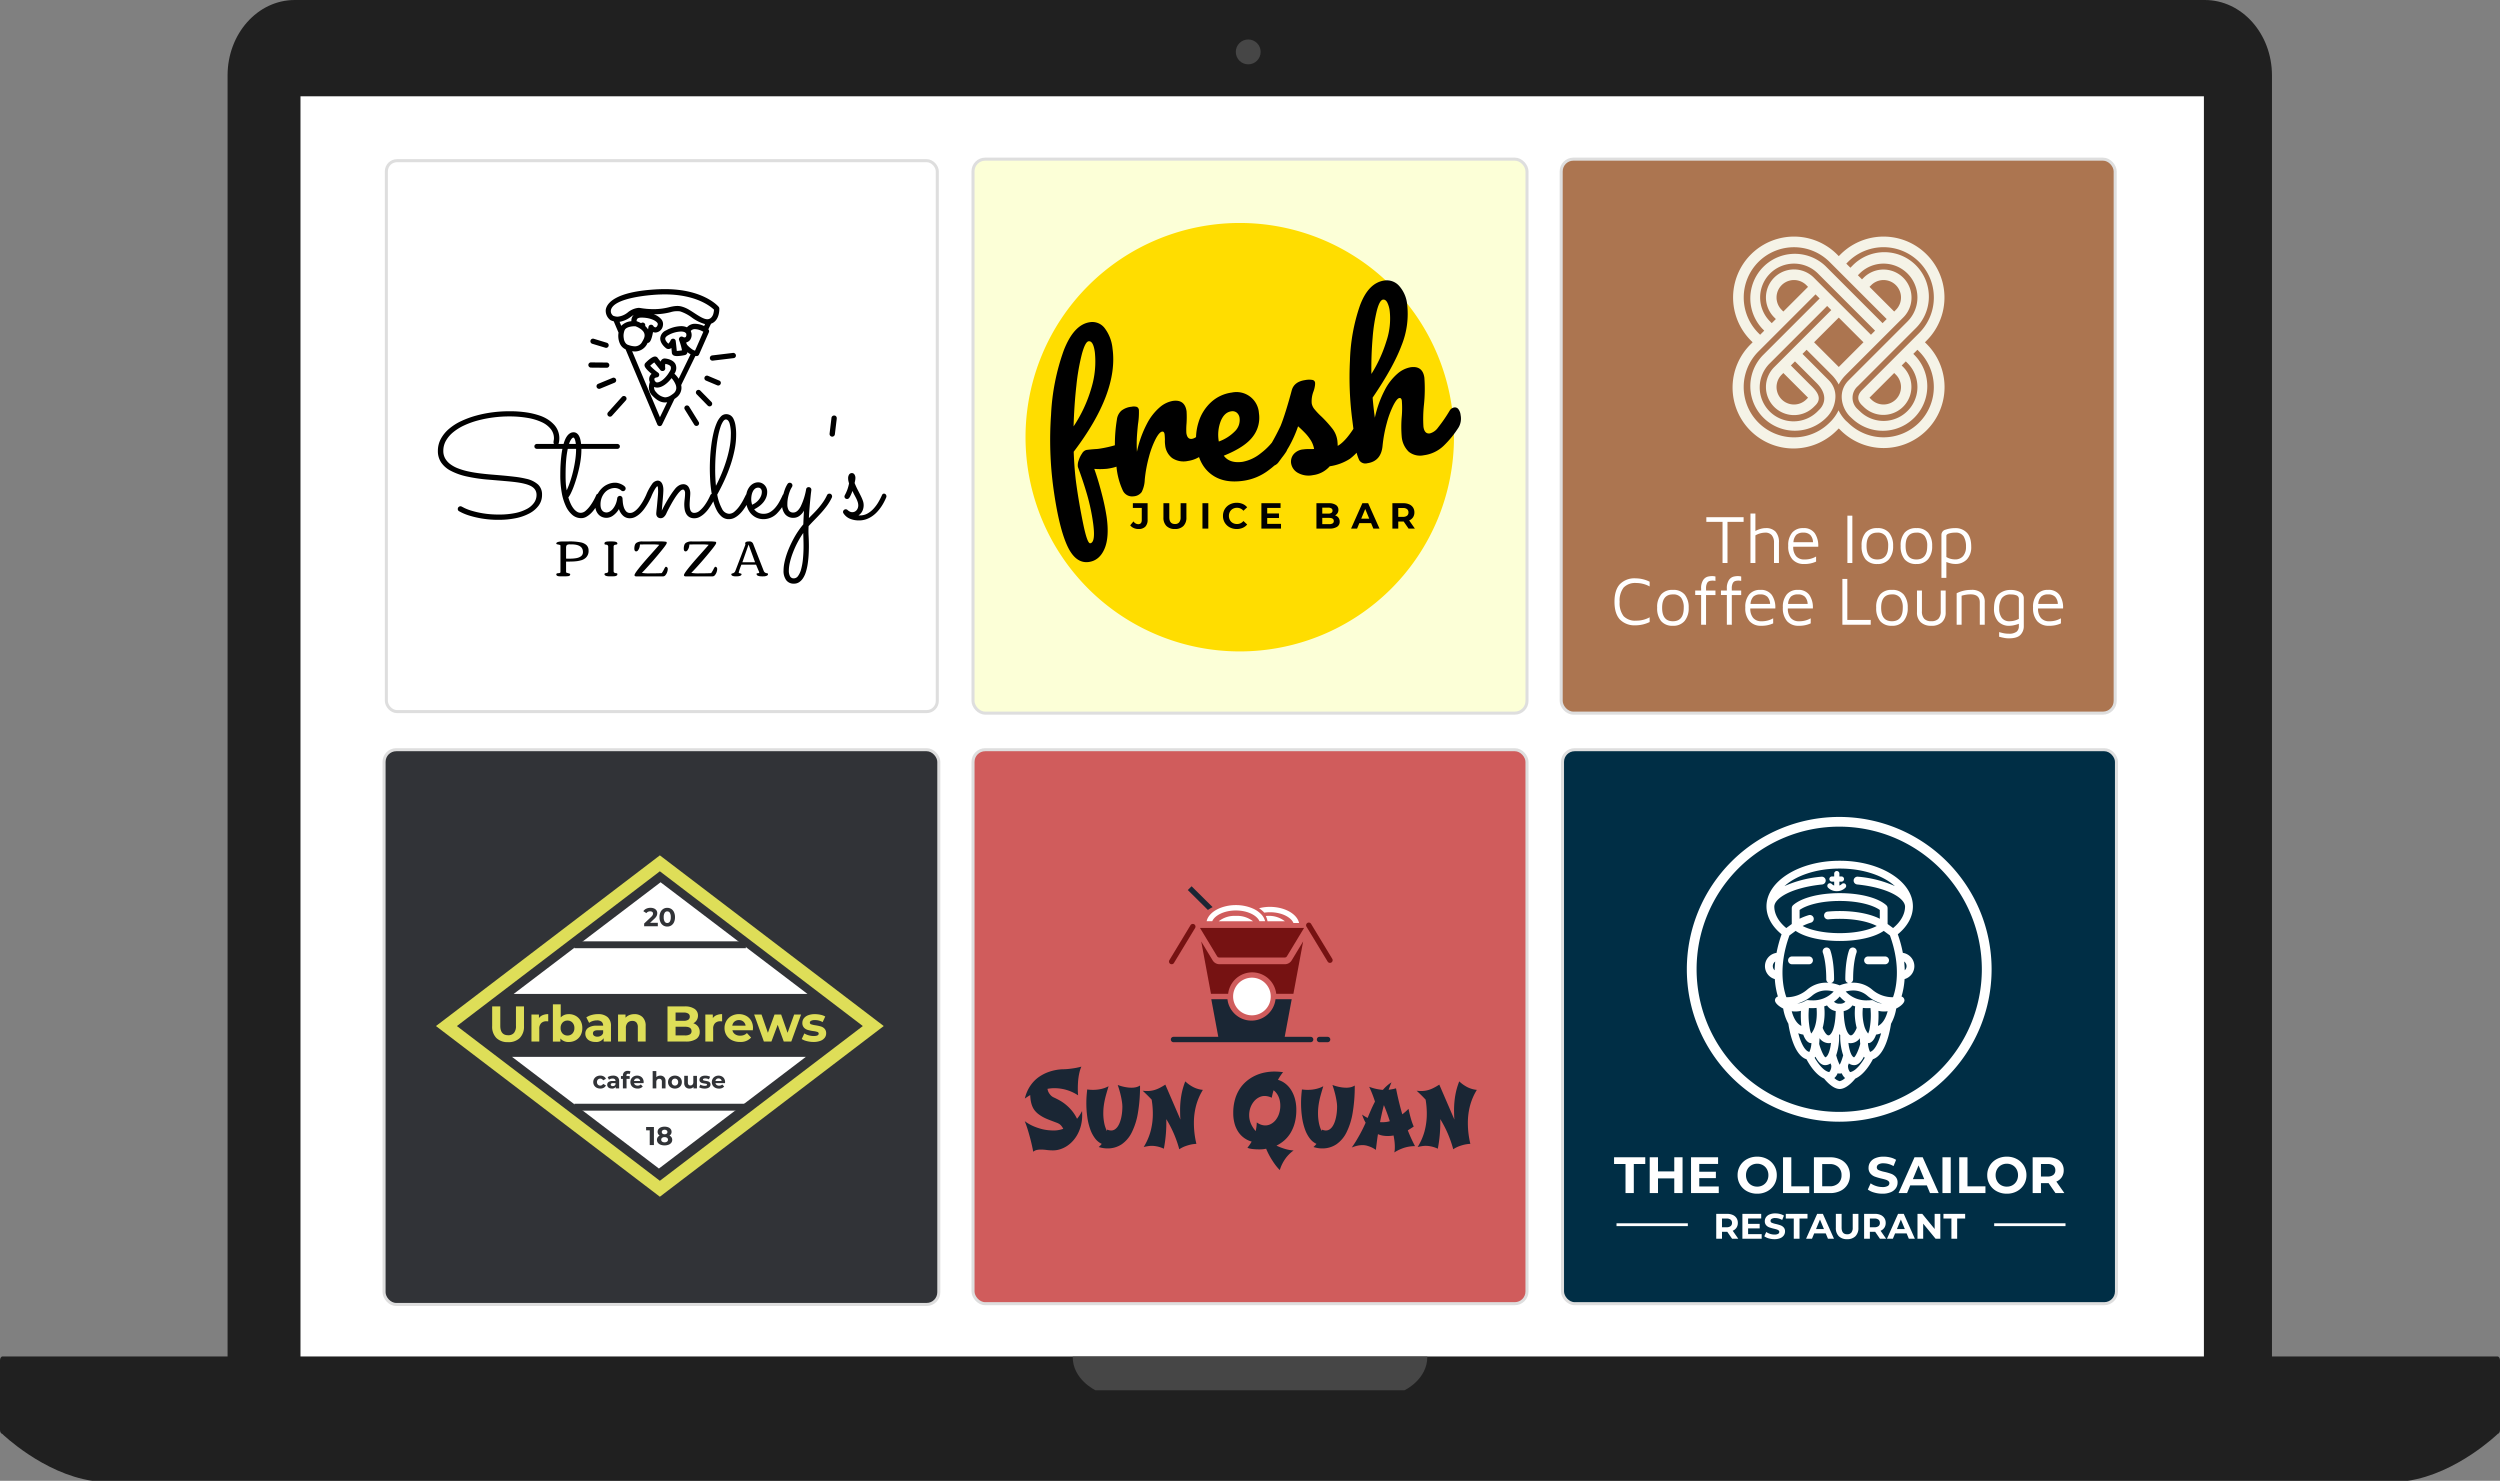 <svg xmlns="http://www.w3.org/2000/svg" width="820.181" height="485.814" viewBox="0 0 820.181 485.814">
  <rect x="0" y="0" width="820.181" height="485.814" fill="#808080" stroke="none"/>
  <g id="Groupe_988" data-name="Groupe 988" transform="translate(-960 -1331.953)">
    <g id="Groupe_971" data-name="Groupe 971" transform="translate(960.001 1331.953)">
      <path id="Tracé_1024" data-name="Tracé 1024" d="M670.71,24.74V455.1H0V24.74C0,11.079,9.869,0,22.038,0H648.672C660.841,0,670.71,11.079,670.71,24.74Z" transform="translate(74.659 0)" fill="#202020"/>
      <rect id="Rectangle_1602" data-name="Rectangle 1602" width="624.457" height="417.994" transform="translate(98.582 31.591)" fill="#fff"/>
      <path id="Tracé_230" data-name="Tracé 230" d="M802.076,1989.7H-16.439c-.46,0-.831.57-.831,1.274v22.857c0,.7.371,1.272.831,1.272h-.1s13.418,13.005,29.529,15.4H772.655c16.111-2.4,29.529-15.4,29.529-15.4h-.108c.462,0,.835-.57.835-1.272v-22.857C802.911,1990.267,802.538,1989.7,802.076,1989.7Z" transform="translate(17.269 -1544.689)" fill="#202020"/>
      <path id="Tracé_231" data-name="Tracé 231" d="M223.212,1989.211H164.821c-.037,7.518,7.472,11.034,7.472,11.034h101.4s7.5-3.516,7.472-11.034Z" transform="translate(187.098 -1544.143)" fill="#464646"/>
      <circle id="Ellipse_77" data-name="Ellipse 77" cx="4.078" cy="4.078" r="4.078" transform="translate(405.43 12.951)" fill="#464646"/>
    </g>
    <g id="_22262626" data-name="22262626" transform="translate(1279.219 1577.91)">
      <rect id="Rectangle_1596" data-name="Rectangle 1596" width="181.745" height="181.745" rx="4" transform="translate(0 0)" fill="#d05c5c" stroke="#dedede" stroke-width="1"/>
      <g id="_VI2uMqhjNKJ8MO3QbkS4s" transform="translate(64.292 44.806)">
        <path id="_aIm-sgGL-kwDezFkkBUGS" d="M140.654,139.619h-2.646a.882.882,0,1,0,0,1.764h2.646a.882.882,0,0,0,0-1.764Z" transform="translate(-88.616 -90.228)" fill="#1a2634"/>
        <path id="_rkShdNOEuCgdESKWeIQJm" d="M85.778,21.71c4.024,0,6.992,1.72,7.745,3.528h1.847c-.676-2.987-4.713-5.292-9.592-5.292a14.339,14.339,0,0,0-3.542.451,9.5,9.5,0,0,1,1.723,1.45A13.436,13.436,0,0,1,85.778,21.71Z" transform="translate(-52.689 -13.194)" fill="#fff"/>
        <path id="_6HByhZ1A9s58nfrVqy2Xe" d="M91.054,29.894c-.217,0-.436.016-.654.028a5.934,5.934,0,0,1,.579,1.736h5.7A8.353,8.353,0,0,0,91.054,29.894Z" transform="translate(-58.649 -20.178)" fill="#fff"/>
        <path id="_RVgzuuS_KidJSU7dMi5Pb" d="M43.938,31.658H55.186a8.353,8.353,0,0,0-5.624-1.764A8.353,8.353,0,0,0,43.938,31.658Z" transform="translate(-27.621 -20.178)" fill="#fff"/>
        <path id="_RSB5uPb2vZwC2N7AJryJQ" d="M26.515,39.891l5.614,9.288a.841.841,0,0,0,.721.414H54.32a.841.841,0,0,0,.722-.414l5.616-9.288Z" transform="translate(-16.341 -26.22)" fill="#761212"/>
        <path id="_Bwo7zeU-J8LH47komlwUy" d="M63.517,90.943m-6.174,0a6.174,6.174,0,1,0,6.174-6.174,6.174,6.174,0,0,0-6.174,6.174" transform="translate(-36.303 -54.781)" fill="#fff"/>
        <path id="_QHNK8KPTQAGPn8tvyS2UN" d="M32.723,25.237H34.57c.753-1.808,3.721-3.528,7.745-3.528s6.991,1.72,7.745,3.528h1.847a4.75,4.75,0,0,0-.987-1.959c-.01-.014-.021-.025-.03-.039a8.367,8.367,0,0,0-3.106-2.216.73.73,0,0,1-.121-.051,13.856,13.856,0,0,0-5.347-1.027,14.066,14.066,0,0,0-4.861.839.811.811,0,0,1-.131.05C34.884,21.771,33.147,23.368,32.723,25.237Z" transform="translate(-20.375 -13.77)" fill="#fff"/>
        <path id="_wdIQLAk1v_T8Q10tETPYe" d="M57.784,68.322l3.2-17.192-3.764,6.225a2.626,2.626,0,0,1-2.231,1.265H33.521a2.624,2.624,0,0,1-2.231-1.265l-3.743-6.189,3.192,17.156h5.637a7.938,7.938,0,0,1,15.772,0Z" transform="translate(-16.964 -33.05)" fill="#761212"/>
        <path id="_FU7ocCmMcXRFHbmER3sYd" d="M25.8,6.841,18.9,0,17.652,1.235l6.6,6.542A11.3,11.3,0,0,1,25.8,6.841Z" transform="translate(-11.478)" fill="#1a2634"/>
        <path id="_BSkiHWAWGkontw1LjL_IY" d="M132.038,47.71a.882.882,0,1,0,1.508-.916L126.6,35.328a.882.882,0,0,0-1.508.916Z" transform="translate(-79.979 -22.997)" fill="#761212"/>
        <path id="_3CJnCU4Mlc5_AbxHlpKam" d="M.426,48.006a.882.882,0,0,0,1.211-.3L8.572,36.243a.882.882,0,1,0-1.509-.914L.128,46.8A.882.882,0,0,0,.426,48.006Z" transform="translate(-0.001 -22.557)" fill="#761212"/>
        <path id="_M4O0EKZ_AKwCFdVArXZ9H" d="M45.863,117.062H37.356l2.3-12.348H34.345a7.938,7.938,0,0,1-15.772,0H13.265l2.3,12.348H.882a.882.882,0,1,0,0,1.764H45.863a.882.882,0,1,0,0-1.764Z" transform="translate(0.609 -67.671)" fill="#1a2634"/>
      </g>
      <path id="_rd3dNGhT3X6Cobw_A15gf" d="M-188.562-58.694h0q.036.367.041.714t.007.68h0a13.471,13.471,0,0,1-.381,3.271,12.7,12.7,0,0,1-1.047,2.8,11.1,11.1,0,0,1-1.575,2.291,9.977,9.977,0,0,1-1.97,1.71,9.22,9.22,0,0,1-2.231,1.071,7.583,7.583,0,0,1-2.335.374h0a16.408,16.408,0,0,1-2.119-.133,14.939,14.939,0,0,0-1.929-.133h0a6.028,6.028,0,0,0-1.323.139,2.763,2.763,0,0,0-1.146.575h0q-.434-2.274-.92-4.127t-.894-3.162h0q-.479-1.526-.961-2.737h0a13.992,13.992,0,0,0,2.792,1.625,18.282,18.282,0,0,0,2.663.921,14.537,14.537,0,0,0,2.306.415q1.04.092,1.73.092h0a9.326,9.326,0,0,0,1.558-.133,9.431,9.431,0,0,0,1.58-.415h0a6.02,6.02,0,0,0-.41-.68,4.3,4.3,0,0,0-.386-.483h0a3.723,3.723,0,0,0-.41-.364h0a4.538,4.538,0,0,0-.918-.459q-.58-.224-1.287-.49t-1.51-.581a15.519,15.519,0,0,1-1.591-.728,11.457,11.457,0,0,1-1.51-.949,7.126,7.126,0,0,1-1.282-1.21h0a5.485,5.485,0,0,1-.738-1.187,7.52,7.52,0,0,1-.46-1.312,10.2,10.2,0,0,1-.247-1.346q-.077-.67-.089-1.285h0q-.41.231-.736.449t-.563.364h0l-.467.333a12.6,12.6,0,0,1,1.177-3.172,11.866,11.866,0,0,1,1.7-2.39,10.779,10.779,0,0,1,2.013-1.71,13.772,13.772,0,0,1,2.124-1.146h0a15.586,15.586,0,0,1,5.326-1.193h0q.889,0,1.9-.1h0q.865-.085,1.977-.258a21.721,21.721,0,0,0,2.339-.507h0a9.169,9.169,0,0,0-.6,1.727,18.255,18.255,0,0,0-.357,1.873q-.129.949-.175,1.87t-.048,1.683h0q0,.517.012.932t.036.714h0q.022.347.058.629h0a14.427,14.427,0,0,0-3.991-1.833,14.4,14.4,0,0,0-3.756-.524h0a11.538,11.538,0,0,0-1.182.058q-.563.058-1.124.156h0a3.494,3.494,0,0,0,.463,1.329,4.783,4.783,0,0,0,.671.864h0a3.262,3.262,0,0,0,.856.6h0q.889.4,1.932.969a14.247,14.247,0,0,1,2.083,1.421,14.909,14.909,0,0,1,2,1.992,12.675,12.675,0,0,1,1.685,2.655h0a12.9,12.9,0,0,0,.865-1.17A12.022,12.022,0,0,0-188.562-58.694Zm19.03-8.367h0a51.665,51.665,0,0,1-.685,8.941,22.536,22.536,0,0,1-2.035,6.456,10.171,10.171,0,0,1-3.353,3.917,8.214,8.214,0,0,1-4.635,1.323h0a8.537,8.537,0,0,1-1.4-.119,10.362,10.362,0,0,1-1.45-.347h0a2.387,2.387,0,0,0,.3-.265h0q.139-.133.321-.326t.381-.439h0a5.689,5.689,0,0,1-2.176-1.768,10.855,10.855,0,0,1-1.587-2.971,20.319,20.319,0,0,1-.966-3.968,32.5,32.5,0,0,1-.328-4.756h0q0-.615.019-1.112t.053-1q.034-.5.086-1.037t.125-1.238h0q.28.034.6.068h0q.268.031.618.048t.726.017h0q.491,0,1.076-.051a11.352,11.352,0,0,0,1.234-.173,10.1,10.1,0,0,0,1.347-.357,8.989,8.989,0,0,0,1.409-.612h0q-.431,1.411-.76,2.58t-.544,2.223q-.216,1.054-.321,2.043a18.79,18.79,0,0,0-.105,2h0a16.289,16.289,0,0,0,.292,3.179,10.829,10.829,0,0,0,.9,2.7h0l.057-.5a4.053,4.053,0,0,0,1.287.3h0a2.225,2.225,0,0,0,1.254-.364,3.535,3.535,0,0,0,.959-.972,6.441,6.441,0,0,0,.7-1.4,11.312,11.312,0,0,0,.467-1.659,16.036,16.036,0,0,0,.259-1.734q.081-.874.081-1.652h0a11.353,11.353,0,0,0-.122-1.554q-.125-.87-.333-1.826t-.487-1.924q-.276-.972-.592-1.866h0a10.606,10.606,0,0,0,1.055.364q.573.167,1.17.289t1.2.194a10.813,10.813,0,0,0,1.153.065h0a6.57,6.57,0,0,0,1.385-.15A4.27,4.27,0,0,0-169.532-67.061Zm20.621,1.428h0a19.348,19.348,0,0,0-2.2,5.056,22.017,22.017,0,0,0-.748,5.868h0a28.712,28.712,0,0,0,.2,3.352,29.335,29.335,0,0,0,.618,3.437h0a11.326,11.326,0,0,0-1.848.231h0a15.384,15.384,0,0,0-1.814.541,8.765,8.765,0,0,0-1.953,1.006h0a37.856,37.856,0,0,0-1.814-5.2,37.51,37.51,0,0,0-2.447-4.7h0a45.379,45.379,0,0,1-.8,9.713h0a9.721,9.721,0,0,0-3.909-.945h0a8.743,8.743,0,0,0-1.251.1q-.678.1-1.452.282h0a19.459,19.459,0,0,0,2.231-5.062,21.994,21.994,0,0,0,.765-5.96h0q0-1.047-.093-2.169t-.292-2.346h0q-.724-.782-1.457-1.5t-1.491-1.421h0a11.392,11.392,0,0,0,1.982.085,8.239,8.239,0,0,0,1.769-.292,9.963,9.963,0,0,0,1.742-.68,19.553,19.553,0,0,0,1.937-1.122h0l4.964,11.488q-.072-.8-.093-1.595t-.024-1.574h0a28.233,28.233,0,0,1,.4-4.756,23.334,23.334,0,0,1,1.3-4.624h0a11.506,11.506,0,0,0,2.773,1.951A8.706,8.706,0,0,0-148.911-65.633Zm26.31-5.81h0q-.47.581-.884,1.2t-.791,1.319h0a7.191,7.191,0,0,1,2.325,1.163,8.019,8.019,0,0,1,1.913,2.06,10.561,10.561,0,0,1,1.3,2.914,13.4,13.4,0,0,1,.479,3.709h0a16.286,16.286,0,0,1-.5,4.216,12.823,12.823,0,0,1-1.381,3.328,10.428,10.428,0,0,1-2.071,2.492,11.6,11.6,0,0,1-2.565,1.7h0A19.658,19.658,0,0,0-122-46.274a13.336,13.336,0,0,0,2.855.53h0a1.8,1.8,0,0,1-.216.15,6.407,6.407,0,0,0-.616.479q-.386.333-.877.84a10.493,10.493,0,0,0-1,1.221,13.38,13.38,0,0,0-.99,1.642,12.529,12.529,0,0,0-.832,2.091h0a15.95,15.95,0,0,1-1.51-1.758h0q-.666-.9-1.45-2.193a23.507,23.507,0,0,1-1.522-3.053h0a9.682,9.682,0,0,1-1.093.167q-.544.048-1.1.048h0q-.527,0-1.1-.024t-1.1-.082a8.234,8.234,0,0,1-.995-.167,2.861,2.861,0,0,1-.755-.275h0a10.929,10.929,0,0,0,.748-.979q.34-.5.645-1.03h0a7.974,7.974,0,0,1-2.33-1.095,7.654,7.654,0,0,1-1.925-1.9,9.312,9.312,0,0,1-1.306-2.747,12.762,12.762,0,0,1-.479-3.668h0a15.892,15.892,0,0,1,.556-4.359,12.869,12.869,0,0,1,1.522-3.454,11.4,11.4,0,0,1,2.265-2.587,12.961,12.961,0,0,1,2.8-1.8,13.886,13.886,0,0,1,3.118-1.037,16.071,16.071,0,0,1,3.212-.33h0q.69,0,1.4.048T-122.6-71.443Zm-.913,10.941h0a7.991,7.991,0,0,0-.129-1.428,6.6,6.6,0,0,0-.4-1.36,5.7,5.7,0,0,0-.686-1.214,4.808,4.808,0,0,0-.987-1h0q-.187.581-.333,1.2t-.276,1.255h0a5.384,5.384,0,0,0-1.27-.456,5.3,5.3,0,0,0-1.1-.126h0a4.041,4.041,0,0,0-1.778.439,5.131,5.131,0,0,0-1.62,1.272,6.778,6.778,0,0,0-1.177,2.009,7.258,7.258,0,0,0-.455,2.638h0a6.6,6.6,0,0,0,.158,1.452,7.27,7.27,0,0,0,.443,1.353,8.194,8.194,0,0,0,.681,1.238,11.465,11.465,0,0,0,.848,1.122h0a13.841,13.841,0,0,0,.252-1.387q.086-.69.11-1.469h0a5,5,0,0,0,1.481.779,4.492,4.492,0,0,0,1.316.218h0a3.919,3.919,0,0,0,1.8-.449,4.954,4.954,0,0,0,1.582-1.3,6.663,6.663,0,0,0,1.117-2.057A8.317,8.317,0,0,0-123.514-60.5Zm24.424-6.558h0a51.662,51.662,0,0,1-.685,8.941,22.535,22.535,0,0,1-2.035,6.456,10.171,10.171,0,0,1-3.353,3.917,8.214,8.214,0,0,1-4.635,1.323h0a8.538,8.538,0,0,1-1.4-.119,10.36,10.36,0,0,1-1.45-.347h0a2.39,2.39,0,0,0,.3-.265h0q.139-.133.321-.326t.381-.439h0a5.689,5.689,0,0,1-2.176-1.768,10.855,10.855,0,0,1-1.587-2.971,20.315,20.315,0,0,1-.966-3.968,32.5,32.5,0,0,1-.328-4.756h0q0-.615.019-1.112t.053-1q.034-.5.086-1.037t.125-1.238h0q.28.034.6.068h0q.268.031.618.048t.726.017h0q.491,0,1.076-.051a11.35,11.35,0,0,0,1.234-.173,10.1,10.1,0,0,0,1.347-.357,8.988,8.988,0,0,0,1.409-.612h0q-.431,1.411-.76,2.58t-.544,2.223q-.216,1.054-.321,2.043a18.782,18.782,0,0,0-.105,2h0a16.284,16.284,0,0,0,.292,3.179,10.828,10.828,0,0,0,.9,2.7h0l.058-.5a4.053,4.053,0,0,0,1.287.3h0a2.225,2.225,0,0,0,1.254-.364,3.535,3.535,0,0,0,.959-.972,6.441,6.441,0,0,0,.7-1.4,11.314,11.314,0,0,0,.467-1.659,16.048,16.048,0,0,0,.259-1.734q.081-.874.082-1.652h0a11.354,11.354,0,0,0-.122-1.554q-.125-.87-.333-1.826t-.487-1.924q-.276-.972-.592-1.866h0a10.6,10.6,0,0,0,1.055.364q.573.167,1.17.289t1.2.194a10.813,10.813,0,0,0,1.153.065h0a6.569,6.569,0,0,0,1.385-.15A4.269,4.269,0,0,0-99.091-67.061ZM-79.744-53.6h0q-.491.333-.973.639t-.971.592h0a49.056,49.056,0,0,0,2.375,5.195h0a11.728,11.728,0,0,0-3.463.507A14.261,14.261,0,0,0-86.125-45.1h0a3.946,3.946,0,0,0,.158-.887q.031-.456.031-.938h0a16.06,16.06,0,0,0-.105-1.751q-.105-.955-.316-2h0a8.615,8.615,0,0,1-.983.139q-.491.041-.961.041h0a9.527,9.527,0,0,1-1.632-.139,6.6,6.6,0,0,1-1.539-.473h0q-.2,1.227-.362,2.512t-.328,2.648h0a8.75,8.75,0,0,0-1.311-.779h0a11.74,11.74,0,0,0-1.409-.534,5.7,5.7,0,0,0-1.692-.248h0a7.714,7.714,0,0,0-1.615.184,11.7,11.7,0,0,0-1.884.6h0q.8-1.112,1.493-2.268t1.275-2.223q.58-1.071,1.031-2.009t.755-1.635h0a11.6,11.6,0,0,1-.628-1.244q-.285-.663-.544-1.428h0q.47.333.925.605t.9.507h0q.539-1.343,1.136-2.706t1.275-2.655h0q-.141-.483-.357-1.095t-.467-1.272q-.252-.656-.534-1.3t-.549-1.2h0a15.652,15.652,0,0,0,2.253.68,15.506,15.506,0,0,0,2.253.333h0A14.1,14.1,0,0,1-88.512-67a10.8,10.8,0,0,1,1.476-1.1h0q-.247.578-.482,1.193t-.455,1.244h0q.585-.082,1.182-.19t1.242-.289h0q.431,2.241.947,4.365T-83.49-57.6h0q.515-.415,1.023-.853t1.014-.955h0q.362,1.744.784,3.206A21.017,21.017,0,0,0-79.744-53.6Zm-7.842-1.758h0q-.41-1.3-.894-2.614t-1.047-2.665h0q-.69,2.621-1.266,5.576h0a2.617,2.617,0,0,0,.417.034h.415a9.473,9.473,0,0,0,1.189-.075A7.261,7.261,0,0,0-87.587-55.355Zm28.556-10.278h0a19.347,19.347,0,0,0-2.2,5.056,22.016,22.016,0,0,0-.748,5.868h0a28.708,28.708,0,0,0,.2,3.352,29.345,29.345,0,0,0,.618,3.437h0a11.326,11.326,0,0,0-1.848.231h0a15.386,15.386,0,0,0-1.814.541,8.765,8.765,0,0,0-1.953,1.006h0a37.856,37.856,0,0,0-1.814-5.2,37.507,37.507,0,0,0-2.447-4.7h0a45.378,45.378,0,0,1-.8,9.713h0a9.721,9.721,0,0,0-3.909-.945h0a8.743,8.743,0,0,0-1.251.1q-.678.1-1.452.282h0a19.459,19.459,0,0,0,2.231-5.062,21.994,21.994,0,0,0,.765-5.96h0q0-1.047-.093-2.169t-.292-2.346h0q-.724-.782-1.457-1.5t-1.491-1.421h0a11.392,11.392,0,0,0,1.982.085,8.239,8.239,0,0,0,1.769-.292,9.963,9.963,0,0,0,1.742-.68,19.556,19.556,0,0,0,1.937-1.122h0l4.964,11.488q-.072-.8-.093-1.595t-.024-1.574h0a28.233,28.233,0,0,1,.4-4.756,23.33,23.33,0,0,1,1.3-4.624h0a11.505,11.505,0,0,0,2.773,1.951A8.706,8.706,0,0,0-59.031-65.633Z" transform="translate(224.326 177.234)" fill="#1a2634"/>
    </g>
    <g id="_22592947" data-name="22592947" transform="translate(1472.183 1384.165)">
      <rect id="Rectangle_1597" data-name="Rectangle 1597" width="181.745" height="181.745" rx="4" transform="translate(0 0)" fill="#ac7550" stroke="#dedede" stroke-width="1"/>
      <path id="_UDbfPHO9FXBBLccuLu7pr" d="M72.805,45.552,73.361,45A19.984,19.984,0,0,0,45.1,16.734l-.556.555-.555-.555A19.984,19.984,0,1,0,15.724,45l.555.557-.555.555A19.985,19.985,0,1,0,43.987,74.371l.555-.556.556.556A19.985,19.985,0,1,0,73.361,46.108ZM47.558,19.195A16.5,16.5,0,0,1,70.9,42.535L52.163,61.271c-1.434,1.435-1.784,3.137-.084,4.857l.64.621a9.207,9.207,0,0,0,13.02-13.02l-.556-.556,1.349-1.348.556.556A11.114,11.114,0,1,1,51.37,68.1s-.273-.23-.642-.6a5.047,5.047,0,0,1,.086-7.576L69.549,41.186A14.6,14.6,0,1,0,48.909,20.545l-.557.555L47,19.751ZM63.278,64.289a5.736,5.736,0,0,1-8.1,0l-.555-.556,8.1-8.1.556.555A5.735,5.735,0,0,1,63.278,64.289ZM18.184,19.195a16.524,16.524,0,0,1,23.341,0L60.26,37.929,58.91,39.28,40.175,20.544A14.6,14.6,0,0,0,19.535,41.185l.555.556-1.35,1.35-.556-.555A16.524,16.524,0,0,1,18.184,19.195Zm36.44,8.177.555-.556a5.727,5.727,0,1,1,8.1,8.1l-.556.555ZM25.131,51.942l-1.786,1.786a9.206,9.206,0,0,0,13.019,13.02l.556-.556c2.743-2.741-.558-5.472-2.147-7.061l-1.034-1.043-4.917-4.917,1.35-1.348,6.54,6.539.516.518c4.808,4.806,1.415,8.288,1.042,8.661l-.556.556A11.115,11.115,0,1,1,22,52.378L40.731,33.643l1.349,1.351-9.329,9.327Zm1.23,3.693,8.1,8.1-.556.557a5.726,5.726,0,0,1-8.1-8.1Zm18.18-18.181,8.1,8.1-8.1,8.1-8.1-8.1Zm-8.177-13.1A9.206,9.206,0,0,0,23.345,37.375l.555.556-1.35,1.349L22,38.724A11.115,11.115,0,0,1,37.714,23L56.45,41.74,55.1,43.09Zm-1.906,3.016-8.1,8.1-.555-.555a5.726,5.726,0,1,1,8.1-8.1ZM70.9,71.909a16.522,16.522,0,0,1-23.34,0l-.7-.626a12.96,12.96,0,0,1-2.393-3.415,13.69,13.69,0,0,1-2.383,3.486l-.556.556A16.5,16.5,0,0,1,18.184,48.567L36.92,29.833l1.35,1.35L19.535,49.918A14.6,14.6,0,0,0,40.175,70.559l.586-.587a9.937,9.937,0,0,0,2.675-6.339c0-.072.005-.143.007-.213a7.408,7.408,0,0,0-2.2-5.434l-2.973-2.973-.286-.3-5.347-5.347,1.35-1.35,7.466,7.466.626.638A12.8,12.8,0,0,1,44.511,59.4a13.1,13.1,0,0,1,2.389-3.18l.1-.114L65.74,37.376A9.207,9.207,0,0,0,52.72,24.355l-.556.557-1.349-1.35.555-.557A11.115,11.115,0,0,1,67.089,38.724L48.351,57.46l-.591.593c-3.75,3.75-2.277,9.119.465,11.86l.682.646A14.6,14.6,0,0,0,69.549,49.918l-.556-.556,1.35-1.35.556.557A16.523,16.523,0,0,1,70.9,71.909Z" transform="translate(46.527 14.526)" fill="#f5f3e7"/>
      <path id="_XuXAemcCTYySKChrSsp3W" d="M-118.626-29.619V-43.108h-5.314V-44.64h12.228v1.531H-117v13.489Zm14.187-11.44a4.192,4.192,0,0,1,3.22,1.182,5.106,5.106,0,0,1,1.1,3.592h0v6.666h-1.621v-6.666a3.634,3.634,0,0,0-.732-2.432,2.673,2.673,0,0,0-2.151-.856h0a6.676,6.676,0,0,0-3.22.9h0v9.053h-1.621V-45.833h1.621v5.72a8.292,8.292,0,0,1,1.723-.7,6.264,6.264,0,0,1,1.678-.248Zm12.3,0a4.309,4.309,0,0,1,3.761,1.666,7.254,7.254,0,0,1,1.148,4.436h-8.2a4.579,4.579,0,0,0,.946,3.108,3.4,3.4,0,0,0,2.7,1.081h0a7.3,7.3,0,0,0,3.851-.968h0v1.666a9.044,9.044,0,0,1-3.941.788h0A4.9,4.9,0,0,1-95.7-30.8a6.427,6.427,0,0,1-1.374-4.448h0a6.391,6.391,0,0,1,1.295-4.335,4.584,4.584,0,0,1,3.637-1.475Zm0,1.486a3.272,3.272,0,0,0-2.252.687,3.8,3.8,0,0,0-.968,2.443h6.418a3.579,3.579,0,0,0-.889-2.353,3.132,3.132,0,0,0-2.308-.777Zm16.1,9.953h-1.621V-45.135h1.621Zm8.219.338a4.8,4.8,0,0,1-3.885-1.531A6.62,6.62,0,0,1-73-35.2h0a6.391,6.391,0,0,1,1.317-4.38,4.851,4.851,0,0,1,3.817-1.475h0a4.772,4.772,0,0,1,3.918,1.565,6.571,6.571,0,0,1,1.284,4.29h0a6.456,6.456,0,0,1-1.351,4.357,4.757,4.757,0,0,1-3.806,1.565Zm-.023-1.486q3.558,0,3.558-4.436h0a5.388,5.388,0,0,0-.833-3.243,3.166,3.166,0,0,0-2.725-1.126h0q-3.536,0-3.536,4.369h0q0,4.436,3.536,4.436Zm12.836,1.486a4.8,4.8,0,0,1-3.885-1.531A6.62,6.62,0,0,1-60.189-35.2h0a6.391,6.391,0,0,1,1.317-4.38,4.851,4.851,0,0,1,3.817-1.475h0a4.772,4.772,0,0,1,3.918,1.565,6.571,6.571,0,0,1,1.284,4.29h0A6.456,6.456,0,0,1-51.2-30.847a4.757,4.757,0,0,1-3.806,1.565Zm-.023-1.486q3.558,0,3.558-4.436h0a5.388,5.388,0,0,0-.833-3.243,3.166,3.166,0,0,0-2.725-1.126h0q-3.535,0-3.535,4.369h0q0,4.436,3.535,4.436Zm12.768-10.291a5.131,5.131,0,0,1,3.738,1.452q1.486,1.452,1.486,4.65h0a5.865,5.865,0,0,1-1.4,4.144A5.132,5.132,0,0,1-42.4-29.3h0a5.989,5.989,0,0,1-1.351-.18,8.531,8.531,0,0,1-1.441-.473h0v5.224h-1.621v-14.1a1.758,1.758,0,0,1,1.362-1.723,9.882,9.882,0,0,1,3.186-.507ZM-42.4-30.79a3.325,3.325,0,0,0,2.714-1.126,4.613,4.613,0,0,0,.935-3.04h0a6.407,6.407,0,0,0-.766-3.367,2.982,2.982,0,0,0-2.77-1.25h0a6.569,6.569,0,0,0-2.061.281q-.844.281-.844.754h0v6.958a5.471,5.471,0,0,0,2.792.788Z" transform="translate(171.559 162.105)" fill="#fff"/>
      <path id="_4yffoSyNLwy4ekqQSk-sz" d="M-201.041-28.987a6.663,6.663,0,0,1-5.213-1.937Q-208-32.86-208-36.688h0q0-3.828,1.745-5.765a6.663,6.663,0,0,1,5.213-1.937h0a10.387,10.387,0,0,1,4.571,1.1h0v1.554a9.234,9.234,0,0,0-4.391-1.126h0A5.244,5.244,0,0,0-205-41.372a6.982,6.982,0,0,0-1.306,4.684h0a7.019,7.019,0,0,0,1.295,4.7,5.261,5.261,0,0,0,4.155,1.475h0a8.954,8.954,0,0,0,4.391-1.1h0v1.554a10.663,10.663,0,0,1-4.571,1.081Zm12.228.158A4.8,4.8,0,0,1-192.7-30.36a6.62,6.62,0,0,1-1.295-4.391h0a6.391,6.391,0,0,1,1.317-4.38,4.851,4.851,0,0,1,3.817-1.475h0a4.772,4.772,0,0,1,3.918,1.565,6.571,6.571,0,0,1,1.284,4.29h0a6.456,6.456,0,0,1-1.351,4.357,4.757,4.757,0,0,1-3.806,1.565Zm-.023-1.486q3.558,0,3.558-4.436h0a5.388,5.388,0,0,0-.833-3.243,3.166,3.166,0,0,0-2.725-1.126h0q-3.535,0-3.535,4.369h0q0,4.436,3.535,4.436Zm9.255,1.148v-9.751h-1.937V-40.4h1.937v-.608a4.8,4.8,0,0,1,.653-2.781,2.721,2.721,0,0,1,1.407-1.126,5.708,5.708,0,0,1,1.565-.214h0a3.941,3.941,0,0,1,1.081.135h0v1.441a4.175,4.175,0,0,0-.811-.09h0a4.178,4.178,0,0,0-1.171.135,1.4,1.4,0,0,0-.777.7,3.686,3.686,0,0,0-.327,1.779h0v.631h3.085v1.486h-3.085v9.751Zm8.445,0v-9.751h-1.937V-40.4h1.937v-.608a4.8,4.8,0,0,1,.653-2.781,2.721,2.721,0,0,1,1.407-1.126,5.709,5.709,0,0,1,1.565-.214h0a3.941,3.941,0,0,1,1.081.135h0v1.441a4.174,4.174,0,0,0-.811-.09h0a4.178,4.178,0,0,0-1.171.135,1.4,1.4,0,0,0-.777.7,3.686,3.686,0,0,0-.327,1.779h0v.631h3.085v1.486h-3.085v9.751Zm10.989-11.44a4.309,4.309,0,0,1,3.761,1.666,7.254,7.254,0,0,1,1.148,4.436h-8.2a4.579,4.579,0,0,0,.946,3.108,3.4,3.4,0,0,0,2.7,1.081h0a7.3,7.3,0,0,0,3.851-.968h0v1.666a9.044,9.044,0,0,1-3.941.788h0a4.9,4.9,0,0,1-3.828-1.52,6.427,6.427,0,0,1-1.374-4.448h0a6.391,6.391,0,0,1,1.295-4.335,4.584,4.584,0,0,1,3.637-1.475Zm0,1.486a3.272,3.272,0,0,0-2.252.687,3.8,3.8,0,0,0-.968,2.443h6.418a3.579,3.579,0,0,0-.89-2.353,3.132,3.132,0,0,0-2.308-.777Zm12.318-1.486a4.309,4.309,0,0,1,3.761,1.666,7.254,7.254,0,0,1,1.148,4.436h-8.2a4.579,4.579,0,0,0,.946,3.108,3.4,3.4,0,0,0,2.7,1.081h0a7.3,7.3,0,0,0,3.851-.968h0v1.666a9.044,9.044,0,0,1-3.941.788h0a4.9,4.9,0,0,1-3.828-1.52A6.427,6.427,0,0,1-152.76-34.8h0a6.391,6.391,0,0,1,1.295-4.335,4.584,4.584,0,0,1,3.637-1.475Zm0,1.486a3.272,3.272,0,0,0-2.252.687,3.8,3.8,0,0,0-.968,2.443h6.418a3.579,3.579,0,0,0-.89-2.353,3.132,3.132,0,0,0-2.308-.777Zm14.592,9.953v-15.02h1.621v13.444h7.679v1.576Zm16.281.338a4.8,4.8,0,0,1-3.885-1.531,6.62,6.62,0,0,1-1.295-4.391h0a6.391,6.391,0,0,1,1.317-4.38A4.851,4.851,0,0,1-117-40.606h0a4.772,4.772,0,0,1,3.918,1.565,6.571,6.571,0,0,1,1.284,4.29h0a6.456,6.456,0,0,1-1.351,4.357,4.757,4.757,0,0,1-3.806,1.565Zm-.023-1.486q3.558,0,3.558-4.436h0a5.388,5.388,0,0,0-.833-3.243,3.166,3.166,0,0,0-2.725-1.126h0q-3.536,0-3.536,4.369h0q0,4.436,3.536,4.436Zm12.926,1.486a4.87,4.87,0,0,1-3.479-1.16,4.321,4.321,0,0,1-1.227-3.3h0V-40.4h1.621v6.756a3.6,3.6,0,0,0,.743,2.511,3.06,3.06,0,0,0,2.342.8h0a3.066,3.066,0,0,0,2.331-.8,3.562,3.562,0,0,0,.754-2.511h0V-40.4h1.621v7.116a4.321,4.321,0,0,1-1.227,3.3,4.87,4.87,0,0,1-3.479,1.16Zm8.31-10.674a10.387,10.387,0,0,1,4.752-1.1h0a4.72,4.72,0,0,1,3.412,1.036,4.16,4.16,0,0,1,1.047,3.085h0v7.319h-1.621v-7.319q0-2.657-3.018-2.657h0a10.6,10.6,0,0,0-2.95.45h0v9.526h-1.621Zm17.723-1.081a6.258,6.258,0,0,1,3.051.687,2.251,2.251,0,0,1,1.25,2.106h0v9.1A3.993,3.993,0,0,1-74.8-25.868q-1.081,1.16-3.806,1.16h0a7.8,7.8,0,0,1-1.43-.124q-.664-.124-1.148-.248t-.619-.146h0v-1.531q.878.248,1.543.383a7.42,7.42,0,0,0,1.475.135h0a4.053,4.053,0,0,0,2.747-.676,2.307,2.307,0,0,0,.7-1.734h0v-.833a10.784,10.784,0,0,1-1.565.462,6.959,6.959,0,0,1-1.452.191h0a4.8,4.8,0,0,1-3.84-1.5,6.148,6.148,0,0,1-1.295-4.155h0q.023-3.445,1.6-4.774a5.806,5.806,0,0,1,3.873-1.329Zm-3.761,6.1a4.992,4.992,0,0,0,.833,3.051,3.022,3.022,0,0,0,2.59,1.115h0a6.271,6.271,0,0,0,1.543-.2,5.933,5.933,0,0,0,1.475-.585h0v-6.463a1.212,1.212,0,0,0-.687-1.2,4.386,4.386,0,0,0-1.858-.327h0a3.424,3.424,0,0,0-3.074,1.239,6.045,6.045,0,0,0-.822,3.378Zm16.034-6.125a4.309,4.309,0,0,1,3.761,1.666A7.254,7.254,0,0,1-60.837-34.5h-8.2a4.579,4.579,0,0,0,.946,3.108,3.4,3.4,0,0,0,2.7,1.081h0a7.3,7.3,0,0,0,3.851-.968h0v1.666a9.044,9.044,0,0,1-3.941.788h0a4.9,4.9,0,0,1-3.828-1.52A6.427,6.427,0,0,1-70.678-34.8h0a6.391,6.391,0,0,1,1.295-4.335,4.584,4.584,0,0,1,3.637-1.475Zm0,1.486A3.272,3.272,0,0,0-68-38.433a3.8,3.8,0,0,0-.968,2.443h6.418a3.579,3.579,0,0,0-.889-2.353,3.132,3.132,0,0,0-2.308-.777Z" transform="translate(225.486 181.919)" fill="#fff"/>
    </g>
    <g id="Groupe_972" data-name="Groupe 972" transform="translate(1086.255 1384.165)">
      <g id="Rectangle_1598" data-name="Rectangle 1598" transform="translate(0 0)" fill="#fff" stroke="#dedede" stroke-width="1">
        <rect width="181.745" height="181.745" rx="4" stroke="none"/>
        <rect x="0.5" y="0.5" width="180.745" height="180.745" rx="3.5" fill="none"/>
      </g>
      <g id="_22678825" data-name="22678825" transform="translate(17.398 42.635)">
        <g id="_7d5qosZVw2F3bLpWtypgT" transform="translate(49.373 0)">
          <path id="_HJGi-cJjzp9_pzIL-3sJH" d="M94.776,43.289a2.419,2.419,0,0,0,.4.022H95.2a.852.852,0,0,0,.779-.512l3.228-7.3a.866.866,0,0,0-.111-.891c-.022-.022-.045-.067-.067-.089l.891-1.826c2.894-1.046,2.716-4.854,2.716-5.01a.922.922,0,0,0-.2-.512c-.2-.245-5.032-5.833-17.678-5.833-.668,0-1.38.022-2.071.045-14.762.69-17.01,4.9-17.3,6.679a3.818,3.818,0,0,0,1.469,3.406.558.558,0,0,0,.156.089,4.25,4.25,0,0,0,.98.334l1.581,3.74a6.234,6.234,0,0,0,.445,3.585,3.777,3.777,0,0,0,1.87,1.893l10.4,24.647a.879.879,0,0,0,.757.534h.022a.854.854,0,0,0,.779-.49l4.074-8.416c.223-.156.445-.312.668-.49a4.029,4.029,0,0,0,1.625-2.983,4.426,4.426,0,0,0-.089-1.091Zm-10.4,4.854a.919.919,0,0,0,.245-.156.831.831,0,0,0,.267-.735,4.617,4.617,0,0,1,.022-1.38c.49.067,1.492.334,1.781.891a1.712,1.712,0,0,1-.267,1.469.781.781,0,0,1-.111.178q-.234.4-.468.735a6.349,6.349,0,0,1-.557.735C84.178,51.237,83,51.95,82.241,51.95a.674.674,0,0,1-.423-.134c-.045-.022-.067-.067-.089-.089a1.12,1.12,0,0,1-.4-.98c.111-.334.623-.423.824-.445a.86.86,0,0,0,.735-.623.878.878,0,0,0-.022-.534.826.826,0,0,0-.289-.378,3.185,3.185,0,0,0-.334-.245,18.168,18.168,0,0,1-2.293-2.048,13.264,13.264,0,0,1,1.336-1.091c.646.846,1.892,2.36,2.071,2.583.045.045.067.089.111.111A1.1,1.1,0,0,0,84.378,48.143Zm-3.139,5.3h0a2.547,2.547,0,0,0,1.024.2h0c1.492,0,3.251-1.2,4.7-3.095a6.939,6.939,0,0,1,1.358,2.16,3.064,3.064,0,0,1,.2,1.18,2.384,2.384,0,0,1-.98,1.737,9.994,9.994,0,0,1-.913.646,3.625,3.625,0,0,1-1.781.579h0a4.588,4.588,0,0,1-2.983-1.759A2.027,2.027,0,0,1,81.239,53.442Zm6.813-4.208c-.045-.045-.111-.089-.156-.134h0c.022-.022.022-.045.045-.067a3.143,3.143,0,0,0,.289-3.117c-.779-1.469-2.828-1.759-3.251-1.8a1.354,1.354,0,0,0-1.291.445,2.31,2.31,0,0,0-.334.557c-.423-.534-.8-1-.913-1.18a1.064,1.064,0,0,0-.913-.49c-.913,0-2.36,1.314-3.139,2.115a1.055,1.055,0,0,0-.289.8c.022.245.067.913,2.316,2.783a2.156,2.156,0,0,0-.69,1.024,2.3,2.3,0,0,0,.111,1.67,5.893,5.893,0,0,0-.289,1.492,3.777,3.777,0,0,0,1.069,2.917c1.091,1.091,2.4,2.271,4.208,2.271h0a4.044,4.044,0,0,0,.712-.067l-2.382,4.921L74.025,41.708a6.643,6.643,0,0,0,.935.089h0A4.524,4.524,0,0,0,79.1,38.992c.49-.022,1.18-.223,1.781-3.562a2.558,2.558,0,0,0,.8.156,2.639,2.639,0,0,0,2.449-2.316,2.435,2.435,0,0,0-.557-2.071,5.6,5.6,0,0,0-2.449-1.6h.022a22.161,22.161,0,0,0,5.5-.69,7.13,7.13,0,0,1,3.117-.267,13.264,13.264,0,0,1,3.83,2,13.585,13.585,0,0,0,4.364,2.182l-.312.623a7.414,7.414,0,0,0-2.961-.735,3.428,3.428,0,0,0-2.271.779c-.134.111-.267.245-.4.379a4.7,4.7,0,0,0-1.937-.379,10.712,10.712,0,0,0-4.9,1.38,3.1,3.1,0,0,0-1.915,2.471c-.134,1.67,1.425,3.006,1.759,3.273a1.351,1.351,0,0,0,.935.378,1.543,1.543,0,0,0,.957-.356c.067.69.134,1.291.134,1.492A1.13,1.13,0,0,0,87.9,43.2a3.05,3.05,0,0,0,.868.111,13.826,13.826,0,0,0,2.583-.334,1.069,1.069,0,0,0,.69-.512.939.939,0,0,0,.134-.445,6.479,6.479,0,0,0,1.024.712l-3.9,8.015A8.785,8.785,0,0,0,88.052,49.234Zm-21-20.884c.69-4.408,14.138-5.165,15.674-5.232.668-.022,1.336-.045,2-.045,10.42,0,15.162,4.052,16.164,5.01a6.089,6.089,0,0,1-.245,1.447,2.833,2.833,0,0,1-.757,1.225,1.744,1.744,0,0,1-.8.423,1.961,1.961,0,0,1-.379.045h-.022c-1.135,0-2.694-1.024-4.208-2-.512-.334-1.046-.69-1.581-1a9.732,9.732,0,0,0-2.828-1.225,5.578,5.578,0,0,0-1.225-.134,9.965,9.965,0,0,0-1.4.134c-.4.067-.8.156-1.247.267a20.419,20.419,0,0,1-5.121.646,26.6,26.6,0,0,1-4.408-.378,4.324,4.324,0,0,0-.534-.045,6.516,6.516,0,0,0-3.5,1.469,6.165,6.165,0,0,1-3.34,1.425h-.134a3.953,3.953,0,0,1-1-.178c-.134-.045-.245-.089-.378-.134a2.466,2.466,0,0,1-.6-.779A1.809,1.809,0,0,1,67.056,28.349ZM91.748,35.9a1.287,1.287,0,0,1-.089,1.091.558.558,0,0,1-.623.156,1,1,0,0,1-.4-.156.9.9,0,0,0-.423-.089.822.822,0,0,0-.534.223.874.874,0,0,0-.245.935,20.031,20.031,0,0,1,.957,3.362,12.307,12.307,0,0,1-1.714.2c-.089-1.069-.312-3.028-.356-3.273a.828.828,0,0,0-.712-.735.851.851,0,0,0-.913.468,4.027,4.027,0,0,1-.779,1.158c-.378-.334-1.069-1.069-1.024-1.714.045-.468.579-.846,1.024-1.091a9.1,9.1,0,0,1,4.1-1.18,3.291,3.291,0,0,1,.846.089,1.348,1.348,0,0,1,.757.4A.226.226,0,0,1,91.748,35.9Zm1.291,2.115a2.868,2.868,0,0,0,.356-2.583c-.045-.134-.089-.245-.134-.378a2.216,2.216,0,0,1,.245-.223,1.716,1.716,0,0,1,1.158-.356,5.443,5.443,0,0,1,2.2.579c.245.111.423.223.534.267h0L94.664,41.53a2.94,2.94,0,0,1-.779-.334,8.907,8.907,0,0,1-1.6-1.336,1.873,1.873,0,0,1-.512-1.024A2.31,2.31,0,0,0,93.039,38.012ZM79.391,33.76l-.134.8a5.883,5.883,0,0,0-.957-1.136.846.846,0,0,0-.289-.935.835.835,0,0,0-1.024,0,.022.022,0,0,0-.022.022,9.436,9.436,0,0,0-1.447-.646h-.022a1.32,1.32,0,0,1,.156-.69c.245-.4.913-.49,1.447-.49,2.6,0,4.475.846,5.121,1.625a.775.775,0,0,1,.223.623c-.134.623-.49.957-.779.957a.974.974,0,0,1-.712-.512.865.865,0,0,0-1.559.379ZM73.646,30.4c.334-.223.646-.445.935-.623a3.634,3.634,0,0,0-.378.445,2.774,2.774,0,0,0-.423,1.648,5.135,5.135,0,0,0-3.317,1.514l-.557-1.314A8.337,8.337,0,0,0,73.646,30.4Zm-2.293,5.1a3.111,3.111,0,0,1,.2-.646c.356-.891,1.625-1.18,2.538-1.291a7.424,7.424,0,0,1,.846-.045h.156a10.058,10.058,0,0,1,.957.423,8.752,8.752,0,0,1,.913.579,4.58,4.58,0,0,1,.668.646,2.424,2.424,0,0,1,.312.512,2.111,2.111,0,0,1,.134,1.291,4.018,4.018,0,0,1-.2.623,1.322,1.322,0,0,1-.089.178,5.1,5.1,0,0,1-.423.779,2.684,2.684,0,0,1-2.427,1.559h0a6.371,6.371,0,0,1-1.759-.312l-.4-.134a1.716,1.716,0,0,1-.8-.512,2.5,2.5,0,0,1-.4-.623,3.163,3.163,0,0,1-.289-1.046A4.605,4.605,0,0,1,71.353,35.5Z" transform="translate(-59.671 -21.336)"/>
          <path id="_ZvMhmXRgwVznQW90-YBKR" d="M170.167,81.184a.886.886,0,0,0-.957-.757l-6.835.824a.886.886,0,0,0-.757.957.845.845,0,0,0,.846.757h.111l6.835-.824A.841.841,0,0,0,170.167,81.184Z" transform="translate(-121.759 -59.495)"/>
          <path id="_qtGGvj-njPr0bSwDuk_7y" d="M150.469,115.028a.85.85,0,0,0-1.225,1.18l3.629,3.718a.879.879,0,0,0,.623.267.9.9,0,0,0,.6-.245.868.868,0,0,0,.022-1.2Z" transform="translate(-113.724 -81.712)"/>
          <path id="_2Vouf1C_3o5FTP__Qquyo" d="M139.908,129.98a.856.856,0,1,0-1.447.913l3.095,4.987a.838.838,0,0,0,.735.4.8.8,0,0,0,.445-.134.84.84,0,0,0,.267-1.18Z" transform="translate(-106.818 -91.39)"/>
          <path id="_SjxHlevpdG8jCr7QvswnK" d="M161.846,103.147l-3.7-1.559a.848.848,0,1,0-.668,1.559l3.7,1.559a.894.894,0,0,0,.334.067.838.838,0,0,0,.779-.534A.806.806,0,0,0,161.846,103.147Z" transform="translate(-118.899 -73.136)"/>
          <path id="_v5_I2nKYpDk2Ei7UUBRVf" d="M71.572,120.446l-4.564,5.076a.848.848,0,0,0,.067,1.2.824.824,0,0,0,.579.223.833.833,0,0,0,.646-.289l4.564-5.076a.848.848,0,0,0-.067-1.2A.873.873,0,0,0,71.572,120.446Z" transform="translate(-60.556 -85.094)"/>
          <path id="_3sogBi8LtobtHCccbzjrc" d="M55.125,91.131a.846.846,0,0,0,.846-.846.865.865,0,0,0-.846-.868l-5.188-.045h0a.846.846,0,0,0-.846.846.865.865,0,0,0,.846.868l5.188.045Z" transform="translate(-49.092 -65.326)"/>
          <path id="_mgnNuZTfGwSzw85eaxF5w" d="M51.621,68.547,55.9,69.839a.947.947,0,0,0,.245.045.851.851,0,0,0,.245-1.67L52.111,66.9a.854.854,0,0,0-1.069.579A.872.872,0,0,0,51.621,68.547Z" transform="translate(-50.34 -50.61)"/>
          <path id="_kIfJwPj9bZSBqh2NtfRNW" d="M62.786,104.071a.851.851,0,0,0-1.113-.468l-4.742,1.959a.856.856,0,0,0,.334,1.648.894.894,0,0,0,.334-.067l4.742-1.959A.844.844,0,0,0,62.786,104.071Z" transform="translate(-53.726 -74.483)"/>
        </g>
        <path id="_Q7WxbQElNhpEgDn6YE1YF" d="M-161.454-87.74h0a.84.84,0,0,1-.3.507.785.785,0,0,1-.507.19h0a.885.885,0,0,1-.673-.27.856.856,0,0,1-.256-.612h0a3.291,3.291,0,0,1,.071-.683,3.185,3.185,0,0,0,.071-.659h0A4.815,4.815,0,0,0-164.09-92.3a8.061,8.061,0,0,0-2.954-2.257,18.081,18.081,0,0,0-4.641-1.4,34.725,34.725,0,0,0-6.087-.488h0a40.29,40.29,0,0,0-5.172.337,38.908,38.908,0,0,0-5,.972,27.526,27.526,0,0,0-4.48,1.6,16.855,16.855,0,0,0-3.622,2.224,10.1,10.1,0,0,0-2.418,2.8,6.669,6.669,0,0,0-.882,3.371h0a4.92,4.92,0,0,0,.616,2.489,6.079,6.079,0,0,0,1.678,1.873,10.44,10.44,0,0,0,2.508,1.365,21.9,21.9,0,0,0,3.139.953q1.693.379,3.518.621t3.684.408h0l3.565.3q2.66.232,4.765.488a31.549,31.549,0,0,1,3.708.65h0a8.512,8.512,0,0,1,3.935,1.92,4.468,4.468,0,0,1,1.271,3.333h0a5.866,5.866,0,0,1-1.109,3.542,8.921,8.921,0,0,1-3.034,2.57,16.265,16.265,0,0,1-4.49,1.574,27.2,27.2,0,0,1-5.509.531h0a32.633,32.633,0,0,1-5.613-.427,31.817,31.817,0,0,1-4.054-.948,17.177,17.177,0,0,1-2.489-.962q-.853-.441-.924-.484h0a.789.789,0,0,1-.417-.744h0a.8.8,0,0,1,.28-.635.893.893,0,0,1,.6-.242h0a.818.818,0,0,1,.46.137h0q.024,0,.8.408a15.313,15.313,0,0,0,2.314.891,30.248,30.248,0,0,0,3.807.877,31.265,31.265,0,0,0,5.282.394h0a25.723,25.723,0,0,0,5.277-.484,13.958,13.958,0,0,0,3.854-1.356,6.717,6.717,0,0,0,2.361-2.039,4.4,4.4,0,0,0,.8-2.532h0a3.168,3.168,0,0,0-.289-1.4,3.154,3.154,0,0,0-.8-1.019,4.734,4.734,0,0,0-1.214-.725,10.119,10.119,0,0,0-1.541-.512h0q-.882-.232-1.887-.394t-2.072-.275q-1.067-.119-2.143-.209l-2.114-.185h0l-3.565-.3a51.37,51.37,0,0,1-7.353-1.076,20.7,20.7,0,0,1-5.22-1.873,8.549,8.549,0,0,1-3.124-2.745,6.662,6.662,0,0,1-1.043-3.726h0a8.229,8.229,0,0,1,.986-3.992,11.461,11.461,0,0,1,2.683-3.276,17.629,17.629,0,0,1,3.982-2.536,30.271,30.271,0,0,1,4.874-1.792,38.563,38.563,0,0,1,5.372-1.081,43,43,0,0,1,5.462-.356h0a37.053,37.053,0,0,1,5.846.4,24.394,24.394,0,0,1,4.257,1.043,11.9,11.9,0,0,1,2.906,1.446,10.949,10.949,0,0,1,1.83,1.6h0a6.538,6.538,0,0,1,1.645,4.376h0A7.063,7.063,0,0,1-161.454-87.74Zm20.028,1.133h0a.747.747,0,0,1-.256.593.932.932,0,0,1-.626.218h-11.739v.256a23.84,23.84,0,0,1-.2,3.011q-.209,1.6-.569,3.181t-.811,3.091q-.45,1.5-.924,2.778a23.731,23.731,0,0,1-.939,2.209,8.147,8.147,0,0,1-.834,1.4h0a14.1,14.1,0,0,0,.721,1.977,8.115,8.115,0,0,0,.934,1.6,4.6,4.6,0,0,0,1.124,1.076,2.33,2.33,0,0,0,1.3.394h0a2.485,2.485,0,0,0,1.607-.683,9.411,9.411,0,0,0,1.479-1.621,17.27,17.27,0,0,0,1.2-1.9,15.861,15.861,0,0,0,.754-1.541h0a.82.82,0,0,1,.811-.555h0a.805.805,0,0,1,.635.275.9.9,0,0,1,.242.6h0a.852.852,0,0,1-.066.327h0q-.071.161-.337.74t-.692,1.342q-.431.763-1,1.612a9.861,9.861,0,0,1-1.275,1.536,7.258,7.258,0,0,1-1.517,1.157,3.39,3.39,0,0,1-1.712.465h0a4.42,4.42,0,0,1-2.873-1.043,8.259,8.259,0,0,1-2.162-2.916,17.655,17.655,0,0,1-1.356-4.442,32.016,32.016,0,0,1-.46-5.628h0q0-.763.019-1.792t.095-2.176q.071-1.147.209-2.361t.37-2.375h-8.311a.932.932,0,0,1-.626-.218.753.753,0,0,1-.251-.593h0a.739.739,0,0,1,.251-.588.92.92,0,0,1,.626-.223h8.7a10.907,10.907,0,0,1,.545-1.527,5.8,5.8,0,0,1,.716-1.2,3.282,3.282,0,0,1,.906-.8,2.15,2.15,0,0,1,1.1-.289h0a1.748,1.748,0,0,1,1.005.289,2.477,2.477,0,0,1,.73.8,4.647,4.647,0,0,1,.474,1.2,12.311,12.311,0,0,1,.265,1.527h11.829a.92.92,0,0,1,.626.223A.733.733,0,0,1-141.426-86.607Zm-17.433,14.422h0a30.72,30.72,0,0,0,1.261-3.3q.569-1.768.972-3.575T-156-82.6a25.764,25.764,0,0,0,.218-3.2h-2.731a29,29,0,0,0-.522,3.556q-.194,2.115-.194,5.149h0q0,1.693.09,2.835A18.323,18.323,0,0,0-158.859-72.185Zm2.152-17.314h0q-.209,0-.6.45a5.039,5.039,0,0,0-.787,1.631h2.224a6.456,6.456,0,0,0-.337-1.527Q-156.426-89.5-156.706-89.5Zm-1.783,19.007v0Zm27.27.6h0q-.095.185-.384.773t-.74,1.356q-.45.763-1.052,1.6a10.5,10.5,0,0,1-1.342,1.527,7.215,7.215,0,0,1-1.6,1.147,3.834,3.834,0,0,1-1.806.45h0A3.174,3.174,0,0,1-140.4-63.9a4.95,4.95,0,0,1-1.332-2.152h0a6.767,6.767,0,0,1-1.873,2.1,3.734,3.734,0,0,1-2.176.778h0a3.722,3.722,0,0,1-1.55-.313,3.3,3.3,0,0,1-1.181-.882,4.015,4.015,0,0,1-.754-1.332,5.034,5.034,0,0,1-.265-1.664h0a7.762,7.762,0,0,1,.612-3.181,7.267,7.267,0,0,1,1.565-2.3,6.366,6.366,0,0,1,2.1-1.389,5.851,5.851,0,0,1,2.209-.465h0a4.177,4.177,0,0,1,1.318.2,6.054,6.054,0,0,1,1.029.427,4.063,4.063,0,0,1,.664.427q.228.2.251.223h0a.946.946,0,0,1,.256.621h0a.861.861,0,0,1-.256.616.8.8,0,0,1-.6.266h0a.836.836,0,0,1-.621-.256h0q-.047-.043-.209-.171a2.735,2.735,0,0,0-.441-.265,3.512,3.512,0,0,0-.659-.247,3.313,3.313,0,0,0-.868-.1h0a4.1,4.1,0,0,0-1.531.327A4.276,4.276,0,0,0-146.2-71.64a5.609,5.609,0,0,0-1.124,1.712,6.09,6.09,0,0,0-.45,2.446h0a4.514,4.514,0,0,0,.09.887,2.492,2.492,0,0,0,.327.825,1.773,1.773,0,0,0,.621.6,1.893,1.893,0,0,0,.977.232h0a2.158,2.158,0,0,0,.958-.28,3.519,3.519,0,0,0,1.043-.858,6.168,6.168,0,0,0,.9-1.456,7.263,7.263,0,0,0,.569-2.086h0a.862.862,0,0,1,.3-.54.888.888,0,0,1,.6-.223h0a.758.758,0,0,1,.569.256.924.924,0,0,1,.266.578h0q.024.441.095,1.237a7.322,7.322,0,0,0,.313,1.588,3.875,3.875,0,0,0,.725,1.365,1.668,1.668,0,0,0,1.346.578h0a2.241,2.241,0,0,0,1.1-.3,5.176,5.176,0,0,0,1.062-.8,9.016,9.016,0,0,0,1-1.133q.474-.64.868-1.285t.7-1.252q.3-.6.507-1.043h0a.9.9,0,0,1,.337-.394.872.872,0,0,1,.474-.137h0a.788.788,0,0,1,.635.289.93.93,0,0,1,.247.612h0A.8.8,0,0,1-131.218-69.89Zm3.544,4.376h0q.37-.768.853-1.678t1.043-1.854q.555-.939,1.171-1.863t1.285-1.759h0a4.587,4.587,0,0,1,1.351-1.171,2.767,2.767,0,0,1,1.285-.36h0a1.983,1.983,0,0,1,1.783.882,3.884,3.884,0,0,1,.578,2.176h0q0,.3-.033.73l-.071.915q-.033.484-.066.981t-.038.939h0a9.66,9.66,0,0,0,.057,1.067,3.344,3.344,0,0,0,.223.891,1.43,1.43,0,0,0,.46.6A1.326,1.326,0,0,0-117-64.8h0a2.685,2.685,0,0,0,1.712-.683A9.323,9.323,0,0,0-113.75-67.1a15.188,15.188,0,0,0,1.223-1.911q.522-.972.778-1.574h0a.858.858,0,0,1,.337-.394.872.872,0,0,1,.474-.137h0a.788.788,0,0,1,.635.289.94.94,0,0,1,.242.612h0a.852.852,0,0,1-.066.327h0q-.095.185-.37.763t-.73,1.332q-.45.749-1.053,1.6a10.566,10.566,0,0,1-1.332,1.536,7.415,7.415,0,0,1-1.574,1.157,3.625,3.625,0,0,1-1.773.465h0a3.162,3.162,0,0,1-1.688-.4,2.943,2.943,0,0,1-1.019-1.067,4.365,4.365,0,0,1-.5-1.46,10.11,10.11,0,0,1-.128-1.607h0q0-.346.033-.787t.095-.925q.057-.488.095-.972t.033-.929h0a1.579,1.579,0,0,0-.232-1.005.621.621,0,0,0-.417-.265h0a1.353,1.353,0,0,0-.844.427,7.813,7.813,0,0,0-1,1.124q-.522.692-1.067,1.56t-1.015,1.726q-.479.858-.882,1.631t-.635,1.285h0a3.406,3.406,0,0,1-.929,1.309,1.587,1.587,0,0,1-.948.337h0a1.464,1.464,0,0,1-1.076-.4,1.562,1.562,0,0,1-.4-1.147h0q0-.161.043-.635t.119-1.138q.071-.659.137-1.422t.137-1.517q.071-.749.119-1.4t.047-1.09h0q0-.578-.047-1.109a1.085,1.085,0,0,0-.185-.65h0q-.209.071-.74.868a18.015,18.015,0,0,0-1.37,2.816h0a.873.873,0,0,1-.346.394.936.936,0,0,1-.484.137h0a.789.789,0,0,1-.626-.265.907.907,0,0,1-.232-.616h0a.967.967,0,0,1,.071-.346h0a16.577,16.577,0,0,1,1.953-3.646,2.468,2.468,0,0,1,1.821-1.166h0a1.5,1.5,0,0,1,.9.266,1.914,1.914,0,0,1,.593.706,3.777,3.777,0,0,1,.322.972,5.62,5.62,0,0,1,.1,1.086h0q0,.417-.057,1.3t-.152,1.887q-.095,1.005-.175,2T-127.674-65.514Zm29.121-4.333h0q-.256.536-.635,1.266t-.872,1.512a17.646,17.646,0,0,1-1.086,1.565,9.621,9.621,0,0,1-1.309,1.389,6.816,6.816,0,0,1-1.5,1,3.929,3.929,0,0,1-1.7.379h0a3.543,3.543,0,0,1-2.385-.853,7.148,7.148,0,0,1-1.693-2.247A14.909,14.909,0,0,1-110.857-69a32.479,32.479,0,0,1-.664-3.613q-.228-1.84-.308-3.575t-.085-3.082h0q0-1.944.128-4.025t.408-4.077a38.362,38.362,0,0,1,.706-3.774,18.315,18.315,0,0,1,1.019-3.124A7.154,7.154,0,0,1-108.3-96.4a2.359,2.359,0,0,1,1.735-.787h0a2.667,2.667,0,0,1,1.38.36,2.75,2.75,0,0,1,1.029,1.166,7.575,7.575,0,0,1,.65,2.105,18.379,18.379,0,0,1,.232,3.172h0a24.6,24.6,0,0,1-.488,4.784,39.927,39.927,0,0,1-1.318,4.964,51.121,51.121,0,0,1-1.968,4.988q-1.133,2.489-2.432,4.85h0a15.233,15.233,0,0,0,1.55,4.618,2.769,2.769,0,0,0,2.337,1.678h0a2.725,2.725,0,0,0,1.783-.725,9.777,9.777,0,0,0,1.579-1.726,17.531,17.531,0,0,0,1.261-2.024q.54-1.034.844-1.659h0a.857.857,0,0,1,.322-.356.871.871,0,0,1,.465-.128h0a.805.805,0,0,1,.635.275.933.933,0,0,1,.242.626h0A1.064,1.064,0,0,1-98.554-69.847Zm-11.6-9.3h0q0,1.479.066,2.845t.185,2.617h0q.972-1.877,1.854-3.992t1.55-4.286a38.251,38.251,0,0,0,1.076-4.3,21.883,21.883,0,0,0,.408-4.087h0a12.29,12.29,0,0,0-.441-3.911q-.441-1.181-1.181-1.181h0q-.488,0-.939.673a7.827,7.827,0,0,0-.844,1.825,23.551,23.551,0,0,0-.721,2.736q-.322,1.574-.54,3.376t-.351,3.774Q-110.15-81.1-110.15-79.149Zm12.8,13.171h0A3.661,3.661,0,0,0-96.1-64.9a3.984,3.984,0,0,0,1.877.4h0a4,4,0,0,0,2.058-.54,6.769,6.769,0,0,0,1.693-1.427,11.316,11.316,0,0,0,1.365-1.968q.6-1.086,1.086-2.176h0a.861.861,0,0,1,.327-.379.862.862,0,0,1,.46-.128h0a.82.82,0,0,1,.64.275.9.9,0,0,1,.242.6h0a.715.715,0,0,1-.024.2,1.076,1.076,0,0,1-.071.175h0a16.816,16.816,0,0,1-3.485,5.3A6.225,6.225,0,0,1-94.2-62.741h0a5.567,5.567,0,0,1-2.641-.588,5.618,5.618,0,0,1-1.83-1.527,6.456,6.456,0,0,1-1.062-2.119,8.252,8.252,0,0,1-.351-2.361h0a7.778,7.778,0,0,1,.289-2.176,5.462,5.462,0,0,1,.834-1.735,3.96,3.96,0,0,1,1.3-1.157,3.343,3.343,0,0,1,1.655-.417h0a2.707,2.707,0,0,1,1.052.218,2.978,2.978,0,0,1,.939.626,3.017,3.017,0,0,1,.669.981,3.239,3.239,0,0,1,.256,1.323h0a4.9,4.9,0,0,1-.322,1.783,6.185,6.185,0,0,1-.891,1.55,7.68,7.68,0,0,1-1.356,1.318A9.935,9.935,0,0,1-97.353-65.979Zm-.692-1.5h0a5.741,5.741,0,0,0,1.309-.768,5.447,5.447,0,0,0,1.005-1.015,4.818,4.818,0,0,0,.65-1.171,3.46,3.46,0,0,0,.232-1.237h0a1.452,1.452,0,0,0-.346-1.053,1.1,1.1,0,0,0-.811-.36h0a1.675,1.675,0,0,0-1.067.346,2.569,2.569,0,0,0-.716.906A4.629,4.629,0,0,0-98.2-70.6a7.319,7.319,0,0,0-.128,1.351h0a5.167,5.167,0,0,0,.081.882Q-98.159-67.9-98.045-67.482Zm18.636,4.371h0q.811-.811,1.645-1.655t1.617-1.768a22.9,22.9,0,0,0,1.47-1.934,15.093,15.093,0,0,0,1.218-2.143h0a.833.833,0,0,1,.322-.379.871.871,0,0,1,.465-.128h0a.805.805,0,0,1,.635.275.933.933,0,0,1,.242.626h0a.936.936,0,0,1-.066.351h0a16.973,16.973,0,0,1-1.645,2.755q-.924,1.247-1.944,2.371t-2.062,2.176q-1.038,1.053-1.991,2.119h0a28.52,28.52,0,0,0,0,3.2q.095,1.612.095,3.414h0q0,1.484-.095,2.963t-.3,2.84a18.165,18.165,0,0,1-.569,2.532,8.042,8.042,0,0,1-.915,2.048,4.6,4.6,0,0,1-1.295,1.365,3.033,3.033,0,0,1-1.735.5h0a3,3,0,0,1-2.522-1.133,5.054,5.054,0,0,1-.882-3.172h0a12.842,12.842,0,0,1,.242-2.385A22.727,22.727,0,0,1-86.8-50.9a28.52,28.52,0,0,1,1.057-2.745q.612-1.389,1.327-2.707t1.531-2.513a23.863,23.863,0,0,1,1.641-2.162h0q.047-1.114.1-2.3t.128-2.209h0A5.333,5.333,0,0,1-82.5-63.826a3.246,3.246,0,0,1-1.954.65h0a3.415,3.415,0,0,1-2.759-1.181,4.875,4.875,0,0,1-1-3.243h0a11.927,11.927,0,0,1,.294-2.745,17.751,17.751,0,0,1,.621-2.129,9.21,9.21,0,0,1,.616-1.365,4,4,0,0,1,.275-.45h0a.813.813,0,0,1,.721-.394h0a.819.819,0,0,1,.635.266.882.882,0,0,1,.242.612h0a.826.826,0,0,1-.137.465h0a3.676,3.676,0,0,1-.218.384,7.26,7.26,0,0,0-.536,1.166,13.9,13.9,0,0,0-.531,1.83,10.576,10.576,0,0,0-.242,2.337h0a3.669,3.669,0,0,0,.46,1.991,1.663,1.663,0,0,0,1.508.716h0q1.318,0,2.385-1.953a20.952,20.952,0,0,0,1.806-5.685h0a.782.782,0,0,1,.275-.5.837.837,0,0,1,.555-.194h0a.859.859,0,0,1,.626.251.851.851,0,0,1,.256.626h0q0,.071-.095.825t-.218,2q-.128,1.252-.266,2.906T-79.409-63.11ZM-81.263-58.2h0a30.411,30.411,0,0,0-1.911,3.167,30.693,30.693,0,0,0-1.489,3.314,24.333,24.333,0,0,0-.977,3.148,12.1,12.1,0,0,0-.346,2.683h0A3.794,3.794,0,0,0-85.592-44a1.339,1.339,0,0,0,1.252.683h0a1.708,1.708,0,0,0,1.356-.754,6.4,6.4,0,0,0,1-2.138,19.666,19.666,0,0,0,.612-3.371,42.555,42.555,0,0,0,.209-4.433h0q0-1-.033-2.01T-81.263-58.2Zm10.905-36.786-.531,4.419a.857.857,0,0,1-.3.545.868.868,0,0,1-.578.218h0a.853.853,0,0,1-.593-.251.864.864,0,0,1-.266-.65h0a1.448,1.448,0,0,1,.014-.194q.009-.1.033-.27h0L-72-95.98a.834.834,0,0,1,.3-.555.879.879,0,0,1,.578-.209h0a.789.789,0,0,1,.626.265.912.912,0,0,1,.228.612h0q0,.095-.033.408t-.057.474ZM-65.1-72h0q-.142.37-.337.834t-.45.972h0a2.578,2.578,0,0,1-.431.616.763.763,0,0,1-.564.218h0a.827.827,0,0,1-.626-.242.8.8,0,0,1-.232-.569h0a.7.7,0,0,1,.024-.194,2.178,2.178,0,0,1,.114-.27h0a14.309,14.309,0,0,0,.891-2.024,14.53,14.53,0,0,0,.474-1.816h0a8.963,8.963,0,0,1-.232-.906,4.312,4.312,0,0,1-.066-.763h0a2.16,2.16,0,0,1,.322-1.237,1.041,1.041,0,0,1,.906-.474h0a.97.97,0,0,1,.844.465,1.968,1.968,0,0,1,.313,1.133h0a3.908,3.908,0,0,1-.071.74q-.071.37-.185.925h0a25.4,25.4,0,0,0,1.067,2.342q.531,1.015.948,1.863a15.149,15.149,0,0,1,.683,1.584,4.366,4.366,0,0,1,.265,1.484h0a4.466,4.466,0,0,1-.394,1.849,3.492,3.492,0,0,1-1.294,1.484h0a1.114,1.114,0,0,0,.228.024h.232a5.016,5.016,0,0,0,2.432-.6,7.765,7.765,0,0,0,2-1.565,12.48,12.48,0,0,0,1.588-2.129,22.389,22.389,0,0,0,1.2-2.328h0q.232-.531.645-.531h0a.75.75,0,0,1,.616.275.961.961,0,0,1,.218.6h0a.912.912,0,0,1-.066.351h0q-.256.626-.664,1.422a15.684,15.684,0,0,1-.972,1.645,13.759,13.759,0,0,1-1.309,1.655,9.785,9.785,0,0,1-1.655,1.446,8.4,8.4,0,0,1-2,1.019,7.215,7.215,0,0,1-2.385.379h0a7.6,7.6,0,0,1-2.883-.54,4.678,4.678,0,0,1-2.162-1.8h0a.77.77,0,0,1-.142-.441h0a.84.84,0,0,1,.266-.612.856.856,0,0,1,.616-.265h0a.851.851,0,0,1,.626.256h0a.705.705,0,0,0,.161.147q.137.1.337.232a2.148,2.148,0,0,0,.46.223,1.686,1.686,0,0,0,.545.09h0a1.782,1.782,0,0,0,.939-.232,2.023,2.023,0,0,0,.612-.564,2.342,2.342,0,0,0,.337-.721,2.538,2.538,0,0,0,.1-.659h0a3.781,3.781,0,0,0-.185-1.157,8.108,8.108,0,0,0-.474-1.157q-.289-.578-.626-1.195A12.335,12.335,0,0,1-65.1-72Z" transform="translate(201.132 138.215)"/>
        <path id="_I5za1GqR1gKZaEp5FKT2m" d="M-96.356-31.3q-.339-.082-.682-.152t-.343-.236a.435.435,0,0,1,.11-.294.758.758,0,0,1,.331-.2,3.482,3.482,0,0,1,.445-.127,3.576,3.576,0,0,1,.567-.065h0q.481-.032,1.167-.032h1.421a18.806,18.806,0,0,1,3.91.293h0a3.993,3.993,0,0,1,1.9.866h0a2.394,2.394,0,0,1,.736,1.812h0a2.981,2.981,0,0,1-.988,2.449h0a3.755,3.755,0,0,1-1.363.739q-.679.182-1.135.261t-1.07.127h0q-.946.065-2.311.065h-.513v3.444q0,.155.339.257t.677.2q.338.094.338.217h0a.654.654,0,0,1-.13.428.8.8,0,0,1-.481.224h0a11.842,11.842,0,0,1-1.645.074q-1.212,0-1.473-.032h0q-.824-.107-.833-.614h0q0-.374.682-.4t.68-.351h0v-8.669Q-96.019-31.222-96.356-31.3Zm7.717,2.359h0q0-2.5-3.837-2.5h-.349a1.977,1.977,0,0,0-.965.145h0a.714.714,0,0,0-.252.246q-.033.09-.074.2h0a2.023,2.023,0,0,0-.057.563h0v3.511q.294.023.975.023t1.234-.037q.55-.037,1.085-.125a4.229,4.229,0,0,0,.926-.254,3.069,3.069,0,0,0,.7-.4h0A1.638,1.638,0,0,0-88.639-28.943Zm8.849,7.991h0q-1.787,0-1.787-.734h0q0-.286.555-.359h0a1.662,1.662,0,0,0,.351-.082h0a.557.557,0,0,0,.318-.58h0v-7.96a.617.617,0,0,0-.612-.669h0l-.212-.028q-.1-.012-.162-.025a.258.258,0,0,1-.09-.028q-.025-.017-.062-.045a.154.154,0,0,1-.052-.069h0a.725.725,0,0,1-.033-.217.588.588,0,0,1,.037-.207.393.393,0,0,1,.13-.172,1.394,1.394,0,0,1,.181-.122.813.813,0,0,1,.261-.077l.294-.048a2.683,2.683,0,0,1,.363-.03q.244-.007.383-.007h.523q.261,0,.428,0t.4.02q.236.017.391.042a2.09,2.09,0,0,1,.331.08.982.982,0,0,1,.274.132h0a.492.492,0,0,1,.236.4.3.3,0,0,1-.159.3,1.507,1.507,0,0,1-.413.1,1.346,1.346,0,0,0-.343.069h0a.589.589,0,0,0-.318.6h0v7.96a.61.61,0,0,0,.192.51.871.871,0,0,0,.465.181,2.33,2.33,0,0,1,.354.053h0a.249.249,0,0,1,.221.264.658.658,0,0,1-.074.339.524.524,0,0,1-.244.2,2.416,2.416,0,0,1-.328.124,2.065,2.065,0,0,1-.448.06h0Q-78.875-20.951-79.79-20.951Zm18.327-3.143a.607.607,0,0,1,.461.2.818.818,0,0,1,.184.58,3.157,3.157,0,0,1-.187.951,3.02,3.02,0,0,1-.543.991,1,1,0,0,1-.764.425h0l-8.791.008q-.62,0-.62-.416h0q0-.833,5.322-6.776h0q2.041-2.285,2.809-3.175h0a15.048,15.048,0,0,0-2.294-.13h0l-4.049.015-.042.359a3.042,3.042,0,0,1-.6,1.577h0a.769.769,0,0,1-.583.343.528.528,0,0,1-.461-.221,1.373,1.373,0,0,1-.155-.759,3.511,3.511,0,0,1,.147-1.025,1.517,1.517,0,0,1,.49-.764h0a3.338,3.338,0,0,1,2.066-.49h0l5.656-.015a12.946,12.946,0,0,1,2.081.122h0l-.007-.008a.374.374,0,0,1,.2.331,1.312,1.312,0,0,1-.249.6q-.249.4-.714,1h0q-.614.809-2.155,2.65t-3.106,3.563q-1.563,1.722-1.948,2.058h0a13.091,13.091,0,0,0,2.82.162q2.364,0,3.7-.074h0a9.288,9.288,0,0,0,.906-1.551h0q.311-.53.433-.53Zm16.221,0a.607.607,0,0,1,.461.2.818.818,0,0,1,.184.58,3.157,3.157,0,0,1-.187.951,3.019,3.019,0,0,1-.543.991,1,1,0,0,1-.764.425h0l-8.791.008q-.62,0-.62-.416h0q0-.833,5.322-6.776h0q2.041-2.285,2.809-3.175h0a15.048,15.048,0,0,0-2.294-.13h0l-4.049.015-.042.359a3.042,3.042,0,0,1-.6,1.577h0a.769.769,0,0,1-.583.343.528.528,0,0,1-.461-.221,1.373,1.373,0,0,1-.155-.759,3.51,3.51,0,0,1,.147-1.025,1.517,1.517,0,0,1,.49-.764h0a3.338,3.338,0,0,1,2.066-.49h0l5.656-.015a12.946,12.946,0,0,1,2.082.122h0l-.007-.008a.374.374,0,0,1,.2.331,1.312,1.312,0,0,1-.249.6q-.249.4-.714,1h0q-.614.809-2.155,2.65t-3.106,3.563Q-52.719-22.438-53.1-22.1h0a13.091,13.091,0,0,0,2.82.162q2.364,0,3.7-.074h0a9.29,9.29,0,0,0,.906-1.551h0q.311-.53.433-.53Zm17.316,2.416h0q0,.376-.466.552a2.865,2.865,0,0,1-1.02.176h-.1a6.434,6.434,0,0,1-1.343-.082,3.743,3.743,0,0,1-.461-.162h0a.606.606,0,0,1-.359-.58h0q0-.181.438-.2t.436-.278h0a1.231,1.231,0,0,0-.155-.393h.008l-.9-2.138h-4.808a21.447,21.447,0,0,0-.874,2.506q0,.2.107.237h0l-.008-.008a1.557,1.557,0,0,0,.278.09h0q.547.13.547.284h0q0,.727-1.837.727h0q-1.526,0-1.526-.727h0q0-.154.552-.309a1.149,1.149,0,0,0,.779-.767h0l3.307-8.645a1.128,1.128,0,0,1-.082-.383h0q0-.629,1.282-.629h0a1.266,1.266,0,0,1,1.329.782h0l3.446,8.817a1.176,1.176,0,0,0,.9.8h0a1.077,1.077,0,0,1,.458.127A.27.27,0,0,1-27.927-21.679ZM-34.295-31.4l-2.041,5.828h4.163Z" transform="translate(136.235 115.19)"/>
      </g>
    </g>
    <g id="_9532111" data-name="9532111" transform="translate(1279.219 1384.164)">
      <rect id="Rectangle_1600" data-name="Rectangle 1600" width="181.745" height="181.745" rx="4" transform="translate(0)" fill="#fcffd7" stroke="#dedede" stroke-width="1"/>
      <path id="_6QGofgvG_U_egS2_lEHAl" d="M70.281,70.281,0,70.281A70.281,70.281,0,1,0,70.281,0,70.281,70.281,0,0,0,0,70.281" transform="translate(17.228 20.94)" fill="#fd0"/>
      <path id="_8sDYyOmQO3hwFgMFQGqm2" d="M24.315,41.017q1.723,0,1.72,2.6h0q-.005,4.9-7.634,4.906h0a23.257,23.257,0,0,1-4.245-.553h0q.8,3.843,1.314,8.523a72.025,72.025,0,0,1,.515,7.718h0q-.007,6.7-2.164,10.231t-5.664,3.54h0q-4.43,0-6.3-6.316T0,52.575H0A118.137,118.137,0,0,1,2.58,28.425,72.438,72.438,0,0,1,9.615,8.146Q14.085.113,19.437.107h0a5.064,5.064,0,0,1,4.519,2.6,13.078,13.078,0,0,1,1.623,7h0q-.016,14.569-17.323,31.76h0q-.622,6.076-.627,10.664h0q-.007,6.385.416,13.111t1.408,6.725h0q1.846,0,1.853-6.449h0a66.161,66.161,0,0,0-.636-9.36q-.641-4.525-1.743-9.545h0a4.293,4.293,0,0,1,.525-2.046A8.522,8.522,0,0,1,10.9,42.4a2.333,2.333,0,0,1,1.539-.932h0q1.23,0,2.953.121h0a11.768,11.768,0,0,0,1.292.061h0a38.754,38.754,0,0,0,5.476-.44h0q.492-.063,1.046-.125a9.951,9.951,0,0,1,1.108-.063ZM18.139,6.246q-1.107,0-2.742,3.785a70.214,70.214,0,0,0-3.241,10.016q-1.606,6.232-2.783,13.177h0a45.452,45.452,0,0,0,7.58-11.756,29.808,29.808,0,0,0,2.719-11.441h0q0-3.782-1.534-3.78Zm7.572,52.438a3.356,3.356,0,0,1-3.289-2.476,23.911,23.911,0,0,1-.945-7.934h0A50.89,50.89,0,0,1,23.77,32.959h0a4.677,4.677,0,0,1,1.818-2.637,6.372,6.372,0,0,1,3.539-.841h0a3.44,3.44,0,0,1,1.722.308,1.281,1.281,0,0,1,.491,1.177h0a23.821,23.821,0,0,1-.928,4.465h0q-.618,2.48-.989,4.341a44.831,44.831,0,0,0-.62,4.588h0a35.434,35.434,0,0,1,4.562-8.684A17.967,17.967,0,0,1,38.323,30.9a8.974,8.974,0,0,1,4.462-1.431h0q4,0,3.995,4.025h0a31.4,31.4,0,0,1-.558,3.906h0a23.028,23.028,0,0,0-.5,3.1h0q0,2.17,1.536,2.168h0q1.723,0,4.433-2.733h0a2.353,2.353,0,0,1,1.662-.808h0a1.428,1.428,0,0,1,1.26.712,3.431,3.431,0,0,1,.459,1.89h0a5.034,5.034,0,0,1-1.234,3.6h0A16.734,16.734,0,0,1,49.809,48.4a10,10,0,0,1-4.893,1.276h0a6.743,6.743,0,0,1-4.951-1.668,6.066,6.066,0,0,1-1.687-4.524h0a9.537,9.537,0,0,1,.187-1.86h0q.124-1.24.125-1.674h0q0-.992-.676-.991h0q-.923,0-2.432,2.079a29.292,29.292,0,0,0-2.99,5.49,44.853,44.853,0,0,0-2.407,7.194h0a9.73,9.73,0,0,1-1.573,3.938,3.532,3.532,0,0,1-2.8,1.026Zm51.081-14.19a1.416,1.416,0,0,1,1.26.743,3.863,3.863,0,0,1,.459,2.045h0a5.74,5.74,0,0,1-1.173,3.845h0A22.579,22.579,0,0,1,70.9,56.279a17.758,17.758,0,0,1-8.893,2.365h0q-6.46.007-10.025-3.523t-3.558-9.667h0a18.078,18.078,0,0,1,1.793-7.968,14.737,14.737,0,0,1,4.959-5.864,12.411,12.411,0,0,1,7.17-2.178h0a7.374,7.374,0,0,1,7.867,7.927h0a10.083,10.083,0,0,1-3.053,7.35Q64.114,47.793,56.852,49.6h0q1.535,2.85,5.842,2.845h0A13.405,13.405,0,0,0,69,50.484a20.931,20.931,0,0,0,6.127-5.121h0a2.16,2.16,0,0,1,1.662-.87ZM61.3,35.521q-2.276,0-3.848,2.67a12.519,12.519,0,0,0-1.576,6.449h0v.124a13.966,13.966,0,0,0,5.725-2.61,5.141,5.141,0,0,0,2.1-4.032h0a2.7,2.7,0,0,0-.644-1.89,2.243,2.243,0,0,0-1.753-.711Zm23.66,24.462a7.174,7.174,0,0,1-4.89-1.483,4.379,4.379,0,0,1-1.688-3.346h0a3.836,3.836,0,0,1,1.172-2.791A4.659,4.659,0,0,1,83,51.182h0a13.393,13.393,0,0,1,1.876.153q1.076.154,1.63.215h0a8.02,8.02,0,0,0-.7-3.037,15.158,15.158,0,0,0-1.627-2.757q-.983-1.332-1.843-2.323h0a40.67,40.67,0,0,1-3.79,6.08,45.441,45.441,0,0,1-4.1,4.592h0A3.291,3.291,0,0,1,72.1,55.224h0a2.009,2.009,0,0,1-1.6-.711,2.6,2.6,0,0,1-.613-1.766h0a3.557,3.557,0,0,1,.864-2.295h0l.8-.993A80.333,80.333,0,0,0,76.67,42.51h0q1.048-1.8,2.466-4.807t2.775-6.233h0q1.172-2.729,4.863-2.733h0a6.4,6.4,0,0,1,2.4.307,1.031,1.031,0,0,1,.676.991h0a4.6,4.6,0,0,1-.247,1.178,9.016,9.016,0,0,1-.679,1.613h0a8.9,8.9,0,0,0-1.112,3.783h0a4.142,4.142,0,0,0,.644,2.045,23.146,23.146,0,0,0,2,2.788h0a39.283,39.283,0,0,1,2.979,4.429,8.089,8.089,0,0,1,1.011,4h0a16.931,16.931,0,0,1-.125,1.736h0q3.016-1.181,7.082-6.269h0a2.16,2.16,0,0,1,1.662-.87h0a1.416,1.416,0,0,1,1.26.743,3.863,3.863,0,0,1,.459,2.045h0a6.048,6.048,0,0,1-1.173,3.845h0a18.866,18.866,0,0,1-5.881,5.245A16.6,16.6,0,0,1,90.8,57.869h0a8.711,8.711,0,0,1-5.847,2.114Zm48.99-15.552a1.416,1.416,0,0,1,1.26.743,3.864,3.864,0,0,1,.459,2.045h0a5.74,5.74,0,0,1-1.173,3.845h0a32.648,32.648,0,0,1-5.82,5.4,11.514,11.514,0,0,1-6.8,2.115h0a5.945,5.945,0,0,1-4.735-1.824,7.805,7.805,0,0,1-1.594-5.3h0a39.016,39.016,0,0,1,.868-6.2h0a32.343,32.343,0,0,0,.806-5.394h0q0-.992-.676-.991h0q-.8,0-2.279,2.079a30.617,30.617,0,0,0-2.959,5.49,44.853,44.853,0,0,0-2.407,7.194h0q-1.174,4.961-5.789,4.966h0a2.368,2.368,0,0,1-2.429-1.33,13.444,13.444,0,0,1-.579-4.8h0q0-1.984.065-3.162h0l.067-4.96a108.234,108.234,0,0,1,1.96-19.9,60.233,60.233,0,0,1,5.741-17.4Q111.724.006,117.015,0h0A5.381,5.381,0,0,1,121.6,2.444,10.648,10.648,0,0,1,123.343,8.8h0A27.369,27.369,0,0,1,119.7,21.788q-3.637,6.73-11.83,15.728h0q-.188,3.224-.192,6.634h0a35.763,35.763,0,0,1,4.531-8.591,17.762,17.762,0,0,1,4.927-4.748A8.974,8.974,0,0,1,121.6,29.38h0q4,0,3.995,4.025h0a50.226,50.226,0,0,1-1.363,8.743h0a43.371,43.371,0,0,0-1.177,7.131h0q0,2.48,1.782,2.478h0a4.805,4.805,0,0,0,2.924-1.522,49.773,49.773,0,0,0,4.527-4.933h0a2.16,2.16,0,0,1,1.662-.87ZM115.716,6.139q-1.107,0-2.464,3.2a54.5,54.5,0,0,0-2.624,8.62,116,116,0,0,0-2.074,11.812h0a44.536,44.536,0,0,0,6.317-9.864,23.194,23.194,0,0,0,2.5-9.674h0a8.349,8.349,0,0,0-.427-3.037q-.43-1.053-1.229-1.053Z" transform="matrix(0.99, -0.139, 0.139, 0.99, 19.095, 56.09)"/>
      <path id="_Nh855VePryh1wG-cBDqod" d="M2.176-15.152a3.769,3.769,0,0,1-1.551-.315,2.965,2.965,0,0,1-1.159-.9h0l1.07-1.283a1.922,1.922,0,0,0,1.545.915h0q1.176,0,1.176-1.379h0v-3.957H.334v-1.545H5.17v5.4a3.138,3.138,0,0,1-.761,2.3,3.014,3.014,0,0,1-2.234.766Zm11.955,0a3.764,3.764,0,0,1-2.775-.986,3.8,3.8,0,0,1-.992-2.816h0v-4.658h1.925v4.587q0,2.234,1.854,2.234h0a1.738,1.738,0,0,0,1.379-.541A2.521,2.521,0,0,0,16-19.026h0v-4.587h1.9v4.658a3.8,3.8,0,0,1-.992,2.816,3.764,3.764,0,0,1-2.775.986Zm9.032-.143v-8.319h1.925v8.319Zm11.242.143a4.778,4.778,0,0,1-2.3-.553,4.124,4.124,0,0,1-1.616-1.533,4.224,4.224,0,0,1-.588-2.216h0a4.224,4.224,0,0,1,.588-2.216A4.124,4.124,0,0,1,32.1-23.2a4.8,4.8,0,0,1,2.311-.553h0a4.848,4.848,0,0,1,1.955.38,3.916,3.916,0,0,1,1.468,1.093h0L36.6-21.141a2.657,2.657,0,0,0-2.092-.974h0a2.777,2.777,0,0,0-1.379.339,2.408,2.408,0,0,0-.945.945,2.777,2.777,0,0,0-.339,1.379h0a2.777,2.777,0,0,0,.339,1.379,2.408,2.408,0,0,0,.945.945,2.777,2.777,0,0,0,1.379.339h0a2.645,2.645,0,0,0,2.092-.986h0l1.236,1.141a3.852,3.852,0,0,1-1.474,1.105,4.891,4.891,0,0,1-1.961.38ZM44.41-16.84h4.528v1.545H42.5v-8.319h6.286v1.545H44.41v1.806h3.862v1.5H44.41ZM66.669-19.62a2.194,2.194,0,0,1,1.117.755,2.08,2.08,0,0,1,.4,1.3h0a1.922,1.922,0,0,1-.85,1.682,4.344,4.344,0,0,1-2.478.588h-4.3v-8.319h4.064a3.978,3.978,0,0,1,2.335.582,1.843,1.843,0,0,1,.814,1.581h0a2.028,2.028,0,0,1-.291,1.081,2.039,2.039,0,0,1-.814.749Zm-2.282-2.543H62.474V-20.2h1.913a1.931,1.931,0,0,0,1.081-.25.832.832,0,0,0,.368-.737h0a.818.818,0,0,0-.368-.731,1.969,1.969,0,0,0-1.081-.244Zm.333,5.419a2.133,2.133,0,0,0,1.147-.25.855.855,0,0,0,.386-.772h0q0-1.034-1.533-1.034H62.474v2.056Zm14.51,1.45-.737-1.783H74.631l-.737,1.783H71.921l3.708-8.319h1.9l3.72,8.319Zm-3.981-3.244h2.638l-1.319-3.185Zm17.6,3.244H90.781l-1.6-2.317H87.406v2.317H85.481v-8.319h3.6A4.621,4.621,0,0,1,91-23.245,2.851,2.851,0,0,1,92.254-22.2a2.881,2.881,0,0,1,.44,1.6h0a2.824,2.824,0,0,1-.446,1.6,2.825,2.825,0,0,1-1.266,1.028h0Zm-2.1-5.3a1.318,1.318,0,0,0-.452-1.075,2.022,2.022,0,0,0-1.319-.374H87.406v2.9h1.569a2,2,0,0,0,1.319-.38,1.321,1.321,0,0,0,.452-1.07Z" transform="translate(52.108 136.496)"/>
    </g>
    <g id="_17609765" data-name="17609765" transform="translate(1472.614 1577.91)">
      <rect id="Rectangle_1601" data-name="Rectangle 1601" width="181.745" height="181.745" rx="4" transform="translate(0)" fill="#002e45" stroke="#dedede" stroke-width="1"/>
      <path id="_5SdCzB7hV7-UeIhP-I5Gy" d="M49.993,49.993,0,49.993A49.993,49.993,0,1,0,49.993,0,49.993,49.993,0,0,0,0,49.993" transform="translate(40.789 22.057)" fill="#fff"/>
      <path id="_jbSoP9jB4kRXvkh6AdpFD" d="M46.79,46.79,0,46.79A46.79,46.79,0,1,0,46.79,0,46.79,46.79,0,0,0,0,46.79" transform="translate(43.991 25.245)" fill="#002e45"/>
      <path id="_HQ3sfn33NLn38Iu89o5Zr" d="M0,30.434H23.4v.926H0Z" transform="translate(17.72 124.937)" fill="#fff"/>
      <path id="_BeKFJ_xISILNjRkV6UG6d" d="M0,30.434H23.4v.926H0Z" transform="translate(141.622 124.937)" fill="#fff"/>
      <g id="_su6iRXY1heU8EyZdW10Cq" transform="translate(66.442 36.437)">
        <path id="_Y9ZeVAGlaqA_8REp-XlS5" d="M80.9,102.176H75.314a1.28,1.28,0,0,0,0,2.561H80.9a1.28,1.28,0,0,0,0-2.561Z" transform="translate(-66.471 -70.78)" fill="#fff"/>
        <path id="_sPnNgvIup5wwRCth1JNlU" d="M114.228,30.348h.014a3.916,3.916,0,0,0,2.853-1.153.854.854,0,0,0-1.241-1.173,1.921,1.921,0,0,1-.765.472V27.225h.7a.854.854,0,0,0,0-1.707h-.7v-.9a.854.854,0,1,0-1.707,0v.9h-.7a.854.854,0,1,0,0,1.707h.7v1.269a1.936,1.936,0,0,1-.765-.472.854.854,0,1,0-1.241,1.173A3.916,3.916,0,0,0,114.228,30.348Z" transform="translate(-90.692 -20.373)" fill="#fff"/>
        <path id="_raHmUHO8nYLjG2g2XmGrR" d="M149.623,102.176h-5.589a1.28,1.28,0,1,0,0,2.561h5.589a1.28,1.28,0,0,0,0-2.561Z" transform="translate(-110.233 -70.78)" fill="#fff"/>
        <path id="_yjJzLYYOwSdhrcMjdceZV" d="M100.053,48.873a4.419,4.419,0,0,0-3.776-4.36,41.965,41.965,0,0,0-1.657-6.1c3.192-2.6,4.955-5.811,4.955-9.147,0-8.254-10.733-14.969-23.925-14.969h-.19c-13.192,0-23.925,6.716-23.925,14.969,0,3.335,1.764,6.548,4.955,9.147a41.857,41.857,0,0,0-1.657,6.1,4.4,4.4,0,0,0-.561,8.6,25.816,25.816,0,0,0,1.007,5.724,1.3,1.3,0,0,0-.959,1.245c0,.8,1.1,1.906,2.7,2.695a15.2,15.2,0,0,0,1.7,4.988c.28,1.968,1.712,10.3,5.952,11.655.77,1.47,2.9,5.069,5.763,6.332.766.948,2.966,3.417,5.121,3.417h.007c2.155,0,4.355-2.47,5.121-3.417,2.873-1.268,5.007-4.888,5.771-6.349,4.241-1.408,5.665-9.679,5.944-11.638a15.2,15.2,0,0,0,1.7-4.988c1.6-.788,2.7-1.893,2.7-2.695a1.329,1.329,0,0,0-.959-1.251,25.815,25.815,0,0,0,1.006-5.719A4.419,4.419,0,0,0,100.053,48.873Zm-2.561,0a1.854,1.854,0,0,1-.592,1.356c-.022-.907-.085-1.865-.2-2.872A1.856,1.856,0,0,1,97.492,48.873ZM92.927,59.06a10.235,10.235,0,0,1-6.687-2.47,9.483,9.483,0,0,0-6.285-2.3c-.247,0-.481.018-.717.034a1.277,1.277,0,0,0,.72-1.146c0-5.812,1.083-8.643,1.1-8.687a1.281,1.281,0,0,0-2.377-.955c-.052.13-1.285,3.248-1.285,9.642a1.278,1.278,0,0,0,.971,1.239,12.194,12.194,0,0,0-2.813.757,12.151,12.151,0,0,0-2.813-.757,1.278,1.278,0,0,0,.971-1.239c0-6.395-1.233-9.513-1.285-9.642a1.281,1.281,0,0,0-2.377.955c.011.028,1.1,2.859,1.1,8.687a1.277,1.277,0,0,0,.72,1.146c-.236-.016-.47-.034-.717-.034a9.483,9.483,0,0,0-6.285,2.3,10.237,10.237,0,0,1-6.687,2.47c-.04,0-.08,0-.12,0-.8-2.184-2.876-9.6,1.013-20.271L61.1,37.3c2.978,2.056,8.36,3.307,14.45,3.307h.007c6.092,0,11.473-1.251,14.45-3.307l2.025,1.49c3.889,10.668,1.818,18.087,1.013,20.271C93.007,59.057,92.968,59.06,92.927,59.06ZM75.558,86.6h-.007A3.608,3.608,0,0,1,73.8,85.57a4.083,4.083,0,0,0,1.084-1.557,1.756,1.756,0,0,0,.6.086c.026,0,.049-.006.073-.008s.049.008.073.008a1.751,1.751,0,0,0,.6-.086,4.069,4.069,0,0,0,1.084,1.557A3.6,3.6,0,0,1,75.558,86.6Zm0-27.779a9.731,9.731,0,0,0,1.877,1.713,2.366,2.366,0,0,1-1.874.648h-.007a2.367,2.367,0,0,1-1.874-.648A9.731,9.731,0,0,0,75.555,58.825Zm5.578,10.3c-.418,1.116-1.234,2.441-1.859,2.441a1.267,1.267,0,0,0-.171.011c-.143-.031-2.061-.639-2.245-7.962a4.347,4.347,0,0,0,2.855-1.861c.308.12.614.222.916.312A19.188,19.188,0,0,0,81.133,69.125Zm-5.3,11.513c0,.009-.009.017-.012.026-.094.213-.185.4-.271.551-.086-.156-.178-.341-.273-.557l-.006-.012a18.657,18.657,0,0,1-.866-2.527,19.3,19.3,0,0,0,.964-6.583c.062-.126.122-.256.18-.391.058.135.119.265.18.391a19.3,19.3,0,0,0,.965,6.584A18.349,18.349,0,0,1,75.838,80.638Zm-5.357-18.57c.3-.09.608-.192.916-.312a4.347,4.347,0,0,0,2.855,1.861c-.185,7.323-2.1,7.931-2.245,7.962a1.265,1.265,0,0,0-.171-.011c-.62,0-1.437-1.327-1.858-2.444A19.192,19.192,0,0,0,70.481,62.068Zm-4-1.978a9.4,9.4,0,0,1-1.2-.067,1.264,1.264,0,0,0-.843.166,6.838,6.838,0,0,1-2.811.965,12.811,12.811,0,0,0,4.9-2.61,6.99,6.99,0,0,1,4.631-1.693,9.036,9.036,0,0,1,2.422.346A9.191,9.191,0,0,1,66.477,60.09Zm-.642,9.776-.005-.02a24.151,24.151,0,0,1-.371-7.233c.264.02.6.038,1.018.038a14.4,14.4,0,0,0,1.487-.079c.214,2.328.1,6.174-1.746,8.407A6.529,6.529,0,0,1,65.835,69.866ZM68.946,72.5a3.781,3.781,0,0,0,2.8,1.624,2.424,2.424,0,0,0,.26.014,2.949,2.949,0,0,0,.684-.1,12.594,12.594,0,0,1-.718,3.277,1.292,1.292,0,0,0-.135.313c-.348.749-.719,1.1-.984,1.148-.54-.335-1.487-2.385-2.029-4.38C68.877,73.817,68.923,73.191,68.946,72.5Zm10.333,5.132a1.278,1.278,0,0,0-.135-.313,12.6,12.6,0,0,1-.718-3.276,2.943,2.943,0,0,0,.684.1,2.4,2.4,0,0,0,.259-.014,3.781,3.781,0,0,0,2.8-1.624c.023.689.068,1.315.128,1.9-.539,1.993-1.487,4.044-2.028,4.38C80,78.735,79.628,78.383,79.279,77.634Zm5.211-7.2c-.01-.015-.021-.029-.032-.044a7.316,7.316,0,0,1-.749-1.58c-.005-.018-.01-.035-.016-.052a16,16,0,0,1-.537-6.185,14.4,14.4,0,0,0,1.477.079c.417,0,.755-.018,1.018-.038a24.155,24.155,0,0,1-.371,7.234.121.121,0,0,0,0,.019,6.513,6.513,0,0,1-.385,1.118A5.643,5.643,0,0,1,84.491,70.434ZM86.672,60.19a1.289,1.289,0,0,0-.656-.179,1.208,1.208,0,0,0-.184.014,9.584,9.584,0,0,1-1.2.067,9.19,9.19,0,0,1-7.1-2.893,9.081,9.081,0,0,1,2.422-.346,6.985,6.985,0,0,1,4.631,1.693,12.814,12.814,0,0,0,4.9,2.61A6.851,6.851,0,0,1,86.672,60.19Zm-11.12-32.71h.007c6.366,0,11.059,1.438,13.155,2.961v2.883c-3.112-1.594-7.865-2.539-13.155-2.539h-.007c-1.333,0-2.665.062-3.955.185a1.28,1.28,0,0,0,.12,2.555,1.184,1.184,0,0,0,.123-.006c1.21-.115,2.458-.173,3.712-.173h.007c5.5,0,9.748,1.073,12.156,2.347-2.407,1.274-6.656,2.348-12.156,2.348h-.007c-5.5,0-9.752-1.074-12.158-2.349a15.5,15.5,0,0,1,2.77-1.107,1.281,1.281,0,0,0-.741-2.452A18.442,18.442,0,0,0,62.4,33.32V30.443C64.494,28.918,69.185,27.481,75.552,27.481ZM54.1,29.392c0-.005,0-.009,0-.015,0-2.756,5.51-6.254,15.721-7.305a1.28,1.28,0,1,0-.263-2.547A37.33,37.33,0,0,0,57.45,22.6c3.8-3.451,10.449-5.746,18.009-5.746h.189c7.561,0,14.211,2.295,18.009,5.746a37.33,37.33,0,0,0-12.115-3.079,1.28,1.28,0,0,0-.263,2.547C91.492,23.124,97,26.621,97,29.377c0,.005,0,.009,0,.015-.045,2.481-1.432,4.926-3.928,6.981l-1.8-1.327V29.828c0-.016,0-.032-.005-.049s0-.037-.006-.055a1.247,1.247,0,0,0-.108-.426c-.006-.014-.015-.025-.02-.038a1.281,1.281,0,0,0-.276-.37c-.005,0-.007-.011-.012-.015-2.721-2.44-8.58-3.955-15.29-3.955h-.007c-6.71,0-12.569,1.515-15.29,3.955-.005,0-.007.011-.012.015a1.28,1.28,0,0,0-.276.37c-.007.013-.015.025-.02.038a1.288,1.288,0,0,0-.108.426c0,.019-.005.037-.006.055s-.005.032-.005.049v5.218l-1.8,1.327C55.538,34.318,54.15,31.873,54.1,29.392Zm-.487,19.481a1.859,1.859,0,0,1,.788-1.516c-.11,1.007-.173,1.966-.2,2.872A1.854,1.854,0,0,1,53.618,48.873Zm7.415,14.874a8.578,8.578,0,0,0,1.814-.211,31.13,31.13,0,0,0,.148,4.943c-1.828-.869-2.738-3.158-3.17-4.824A8.332,8.332,0,0,0,61.033,63.747Zm.935,7.115a6.077,6.077,0,0,0,1.642.464c.687,2,1.637,2.559,2.079,2.714a1.289,1.289,0,0,0,.423.072,1.3,1.3,0,0,0,.17-.027A7.627,7.627,0,0,1,65.6,77.01C63.969,76.65,62.727,73.7,61.968,70.862Zm5.363,8.066a3.025,3.025,0,0,0,.29-.347c.765,1.523,1.8,2.768,3.162,2.768a3.1,3.1,0,0,0,1.766-.572c.087.237.174.457.261.662a3.066,3.066,0,0,1-.673,2.184,2.544,2.544,0,0,1-.442-.108c-.018-.007-.035-.016-.053-.022C69.964,82.891,68.294,80.57,67.331,78.928Zm12.133,4.567-.025.01a2.629,2.629,0,0,1-.468.119,3.067,3.067,0,0,1-.673-2.184q.131-.306.261-.662a3.1,3.1,0,0,0,1.766.572c1.358,0,2.4-1.245,3.162-2.768a3.025,3.025,0,0,0,.29.347C82.816,80.571,81.144,82.894,79.464,83.495ZM85.508,77a7.716,7.716,0,0,1-.679-2.914.923.923,0,0,0,.592-.044c.442-.155,1.391-.717,2.079-2.714a6.112,6.112,0,0,0,1.644-.465C88.344,73.8,87.059,76.595,85.508,77Zm2.607-8.521a31.132,31.132,0,0,0,.148-4.943,8.577,8.577,0,0,0,1.814.211,8.364,8.364,0,0,0,1.209-.092C90.854,65.32,89.943,67.609,88.115,68.478Z" transform="translate(-51.059 -14.296)" fill="#fff"/>
      </g>
      <path id="_LpBD7DU95cbHYWW6lSi2f" d="M-204.292-21.6v-9.531h-3.759v-2.215h10.236v2.215h-3.759V-21.6ZM-188.3-33.343h2.718V-21.6H-188.3v-4.816h-5.336V-21.6h-2.718V-33.343h2.718v4.631h5.336Zm8.206,9.565h6.393V-21.6h-9.1V-33.343h8.877v2.181h-6.175v2.551h5.454V-26.5h-5.454Zm19,2.383a6.856,6.856,0,0,1-3.3-.789,5.853,5.853,0,0,1-2.3-2.173,5.932,5.932,0,0,1-.831-3.113h0a5.932,5.932,0,0,1,.831-3.113,5.853,5.853,0,0,1,2.3-2.173,6.856,6.856,0,0,1,3.3-.789h0a6.807,6.807,0,0,1,3.289.789,5.929,5.929,0,0,1,2.3,2.173,5.887,5.887,0,0,1,.839,3.113h0a5.887,5.887,0,0,1-.839,3.113,5.929,5.929,0,0,1-2.3,2.173,6.808,6.808,0,0,1-3.289.789Zm0-2.316a3.727,3.727,0,0,0,1.879-.478,3.432,3.432,0,0,0,1.317-1.334,3.921,3.921,0,0,0,.478-1.947h0a3.921,3.921,0,0,0-.478-1.947,3.432,3.432,0,0,0-1.317-1.334,3.727,3.727,0,0,0-1.879-.478h0a3.727,3.727,0,0,0-1.879.478,3.432,3.432,0,0,0-1.317,1.334,3.922,3.922,0,0,0-.478,1.947h0a3.922,3.922,0,0,0,.478,1.947,3.432,3.432,0,0,0,1.317,1.334,3.727,3.727,0,0,0,1.879.478Zm8.474,2.114V-33.343h2.718v9.531h5.89V-21.6Zm10.135,0V-33.343h5.336a7.5,7.5,0,0,1,3.381.73,5.465,5.465,0,0,1,2.282,2.056,5.782,5.782,0,0,1,.814,3.088h0a5.782,5.782,0,0,1-.814,3.088,5.465,5.465,0,0,1-2.282,2.056,7.5,7.5,0,0,1-3.381.73h-5.336Zm2.718-2.232h2.483a3.947,3.947,0,0,0,2.811-.982,3.467,3.467,0,0,0,1.049-2.66h0a3.467,3.467,0,0,0-1.049-2.66,3.947,3.947,0,0,0-2.811-.982h-2.483Zm19.751,2.433a9.61,9.61,0,0,1-2.693-.378,6.316,6.316,0,0,1-2.089-.982h0l.923-2.047a6.263,6.263,0,0,0,1.8.889,6.744,6.744,0,0,0,2.081.336h0a3.324,3.324,0,0,0,1.712-.344,1.039,1.039,0,0,0,.554-.915h0a.874.874,0,0,0-.327-.7,2.481,2.481,0,0,0-.839-.445q-.512-.168-1.384-.369h0a19.136,19.136,0,0,1-2.2-.638,3.571,3.571,0,0,1-1.468-1.024,2.764,2.764,0,0,1-.612-1.879h0a3.269,3.269,0,0,1,.554-1.854,3.725,3.725,0,0,1,1.67-1.317,6.813,6.813,0,0,1,2.727-.487h0a9.029,9.029,0,0,1,2.2.268,6.494,6.494,0,0,1,1.879.772h0l-.839,2.064a6.55,6.55,0,0,0-3.255-.923h0a3.052,3.052,0,0,0-1.686.369,1.127,1.127,0,0,0-.545.973h0a.952.952,0,0,0,.629.9,9.879,9.879,0,0,0,1.921.579h0a19.137,19.137,0,0,1,2.2.638A3.64,3.64,0,0,1-115.65-26.9a2.7,2.7,0,0,1,.612,1.863h0A3.207,3.207,0,0,1-115.6-23.2a3.777,3.777,0,0,1-1.686,1.317,6.875,6.875,0,0,1-2.735.487Zm15.623-.2-1.04-2.517h-5.454l-1.04,2.517h-2.786l5.235-11.746h2.685l5.252,11.746Zm-5.621-4.581h3.725l-1.863-4.5Zm9.7,4.581V-33.343H-97.6V-21.6Zm5.5,0V-33.343H-92.1v9.531h5.89V-21.6Zm15.623.2a6.856,6.856,0,0,1-3.3-.789,5.854,5.854,0,0,1-2.3-2.173,5.932,5.932,0,0,1-.831-3.113h0a5.932,5.932,0,0,1,.831-3.113,5.854,5.854,0,0,1,2.3-2.173,6.856,6.856,0,0,1,3.3-.789h0a6.807,6.807,0,0,1,3.289.789,5.929,5.929,0,0,1,2.3,2.173,5.887,5.887,0,0,1,.839,3.113h0a5.887,5.887,0,0,1-.839,3.113,5.929,5.929,0,0,1-2.3,2.173,6.807,6.807,0,0,1-3.289.789Zm0-2.316a3.727,3.727,0,0,0,1.879-.478A3.432,3.432,0,0,0-76-25.523a3.922,3.922,0,0,0,.478-1.947h0A3.922,3.922,0,0,0-76-29.416a3.432,3.432,0,0,0-1.317-1.334,3.727,3.727,0,0,0-1.879-.478h0a3.727,3.727,0,0,0-1.879.478,3.432,3.432,0,0,0-1.317,1.334,3.922,3.922,0,0,0-.478,1.947h0a3.922,3.922,0,0,0,.478,1.947,3.432,3.432,0,0,0,1.317,1.334,3.727,3.727,0,0,0,1.879.478ZM-60.317-21.6h-2.92L-65.5-24.869H-68V-21.6H-70.72V-33.343h5.084a6.525,6.525,0,0,1,2.71.52,4.026,4.026,0,0,1,1.77,1.477,4.068,4.068,0,0,1,.621,2.265h0a3.987,3.987,0,0,1-.629,2.257,3.988,3.988,0,0,1-1.787,1.452h0Zm-2.97-7.484a1.861,1.861,0,0,0-.638-1.519,2.855,2.855,0,0,0-1.863-.529H-68v4.094h2.215a2.823,2.823,0,0,0,1.863-.537,1.866,1.866,0,0,0,.638-1.51Z" transform="translate(224.966 167.058)" fill="#fff"/>
      <path id="_02e170036pC_dLI8-XLBc" d="M-106.105-15.023h-2.031l-1.576-2.276h-1.739v2.276h-1.891v-8.171h3.537a4.539,4.539,0,0,1,1.885.362,2.8,2.8,0,0,1,1.231,1.027,2.83,2.83,0,0,1,.432,1.576h0a2.773,2.773,0,0,1-.438,1.57,2.774,2.774,0,0,1-1.243,1.01h0Zm-2.066-5.206a1.294,1.294,0,0,0-.444-1.056,1.986,1.986,0,0,0-1.3-.368h-1.541V-18.8h1.541a1.964,1.964,0,0,0,1.3-.374,1.3,1.3,0,0,0,.444-1.051Zm5.288,3.689h4.447v1.517h-6.326v-8.171h6.175v1.517h-4.3V-19.9h3.794v1.471h-3.794Zm8.638,1.657a6.685,6.685,0,0,1-1.873-.263,4.394,4.394,0,0,1-1.453-.683h0l.642-1.424a4.356,4.356,0,0,0,1.249.619,4.691,4.691,0,0,0,1.447.233h0a2.312,2.312,0,0,0,1.191-.239.723.723,0,0,0,.385-.636h0a.608.608,0,0,0-.228-.484,1.726,1.726,0,0,0-.584-.309q-.356-.117-.963-.257h0a13.311,13.311,0,0,1-1.529-.444,2.484,2.484,0,0,1-1.021-.712,1.923,1.923,0,0,1-.426-1.307h0a2.274,2.274,0,0,1,.385-1.29A2.591,2.591,0,0,1-95.862-23a4.739,4.739,0,0,1,1.9-.339h0a6.281,6.281,0,0,1,1.529.187,4.517,4.517,0,0,1,1.307.537h0l-.584,1.436a4.556,4.556,0,0,0-2.264-.642h0a2.123,2.123,0,0,0-1.173.257.784.784,0,0,0-.379.677h0a.662.662,0,0,0,.438.624,6.873,6.873,0,0,0,1.337.4h0a13.312,13.312,0,0,1,1.529.444,2.532,2.532,0,0,1,1.021.7,1.878,1.878,0,0,1,.426,1.3h0a2.231,2.231,0,0,1-.391,1.278,2.627,2.627,0,0,1-1.173.916,4.782,4.782,0,0,1-1.9.339Zm6.338-.14v-6.63h-2.615v-1.541h7.12v1.541h-2.615v6.63Zm11.217,0-.724-1.751h-3.794l-.724,1.751h-1.938l3.642-8.171h1.868l3.653,8.171Zm-3.91-3.187h2.591l-1.3-3.128Zm10.2,3.327a3.7,3.7,0,0,1-2.726-.969,3.73,3.73,0,0,1-.975-2.766h0v-4.576h1.891v4.506q0,2.194,1.821,2.194h0a1.707,1.707,0,0,0,1.354-.531,2.476,2.476,0,0,0,.467-1.663h0v-4.506H-66.7v4.576a3.73,3.73,0,0,1-.975,2.766,3.7,3.7,0,0,1-2.726.969Zm12.8-.14h-2.031L-61.2-17.3H-62.94v2.276h-1.891v-8.171h3.537a4.539,4.539,0,0,1,1.885.362A2.8,2.8,0,0,1-58.178-21.8a2.83,2.83,0,0,1,.432,1.576h0a2.773,2.773,0,0,1-.438,1.57,2.774,2.774,0,0,1-1.243,1.01h0Zm-2.066-5.206a1.294,1.294,0,0,0-.444-1.056,1.986,1.986,0,0,0-1.3-.368H-62.94V-18.8H-61.4a1.964,1.964,0,0,0,1.3-.374,1.3,1.3,0,0,0,.444-1.051Zm9.513,5.206-.724-1.751h-3.794l-.724,1.751h-1.938l3.642-8.171h1.868l3.653,8.171Zm-3.91-3.187h2.591l-1.3-3.128Zm12.373-4.984h1.868v8.171h-1.552l-4.074-4.961v4.961h-1.868v-8.171h1.564l4.062,4.961Zm5.5,8.171v-6.63H-38.8v-1.541h7.12v1.541H-34.3v6.63Z" transform="translate(163.778 175.469)" fill="#fff"/>
    </g>
    <g id="_15697005" data-name="15697005" transform="translate(1085.823 1577.91)">
      <rect id="Rectangle_1603" data-name="Rectangle 1603" width="182" height="182" rx="4" transform="translate(0.177)" fill="#313337" stroke="#dedede" stroke-width="1"/>
      <path id="_rW1LcnfZq72BZ27U6Mlz_" d="M73.453,112,0,56,73.453,0,146.9,56ZM6.859,56l66.594,50.767L140.043,56,73.453,5.229Z" transform="translate(17.207 34.659)" fill="#dede58"/>
      <path id="_1e6ovocYfhLv6sgjiNnUc" d="M48.812,5.434.6,42.083H97.02Z" transform="translate(42.081 38.053)" fill="#fff"/>
      <path id="_o7Mh7dCo4XHtlC8DhUIJT" d="M48.208,0,0,36.649H96.415Z" transform="translate(138.561 137.411) rotate(180)" fill="#fff"/>
      <path id="_WzhkWBs7Uw-01xChXFrhI" d="M0,74.831H56.259v2.263H0Z" transform="translate(62.612 41.321)" fill="#313337"/>
      <path id="_pffXxRTkOTaUQ4KzOXvkd" d="M0,74.831H56.259v2.263H0Z" transform="translate(62.612 -11.966)" fill="#313337"/>
      <path id="_uWzml3fg3Bz9kyTPy5-SW" d="M-148.269-22.089a5.217,5.217,0,0,1-3.845-1.367,5.262,5.262,0,0,1-1.375-3.9h0v-6.456h2.668v6.357q0,3.1,2.569,3.1h0a2.408,2.408,0,0,0,1.91-.749,3.493,3.493,0,0,0,.659-2.347h0v-6.357h2.635v6.456a5.262,5.262,0,0,1-1.375,3.9,5.217,5.217,0,0,1-3.845,1.367Zm10.128-7.889a2.857,2.857,0,0,1,1.243-.972,4.615,4.615,0,0,1,1.8-.329h0v2.371q-.428-.033-.576-.033h0a2.355,2.355,0,0,0-1.729.618,2.5,2.5,0,0,0-.626,1.853h0v4.183h-2.569v-8.86h2.454Zm9.815-1.3a4.515,4.515,0,0,1,2.248.568,4.08,4.08,0,0,1,1.589,1.6,4.823,4.823,0,0,1,.576,2.4h0a4.823,4.823,0,0,1-.576,2.4,4.08,4.08,0,0,1-1.589,1.6,4.515,4.515,0,0,1-2.248.568h0a3.408,3.408,0,0,1-2.783-1.153h0v1.021h-2.454v-12.22h2.569v4.3a3.422,3.422,0,0,1,2.668-1.07Zm-.445,7.016a2.14,2.14,0,0,0,1.622-.667,2.486,2.486,0,0,0,.634-1.787h0a2.486,2.486,0,0,0-.634-1.787,2.14,2.14,0,0,0-1.622-.667h0a2.14,2.14,0,0,0-1.622.667,2.486,2.486,0,0,0-.634,1.787h0a2.486,2.486,0,0,0,.634,1.787,2.14,2.14,0,0,0,1.622.667Zm10-7.016a4.611,4.611,0,0,1,3.162.98,3.75,3.75,0,0,1,1.1,2.956h0v5.056h-2.4v-1.1a2.863,2.863,0,0,1-2.7,1.235h0a4.192,4.192,0,0,1-1.77-.346,2.64,2.64,0,0,1-1.145-.955,2.486,2.486,0,0,1-.4-1.383h0a2.309,2.309,0,0,1,.93-1.943,4.742,4.742,0,0,1,2.874-.708h2.042a1.637,1.637,0,0,0-.511-1.293,2.249,2.249,0,0,0-1.532-.453h0a4.472,4.472,0,0,0-1.392.222,3.682,3.682,0,0,0-1.161.6h0l-.922-1.8A5.565,5.565,0,0,1-120.857-31a7.783,7.783,0,0,1,2.083-.28Zm-.2,7.394a2.237,2.237,0,0,0,1.169-.3,1.667,1.667,0,0,0,.725-.9h0v-.906h-1.762q-1.581,0-1.581,1.038h0a.924.924,0,0,0,.387.782,1.743,1.743,0,0,0,1.062.288Zm12.17-7.394a3.646,3.646,0,0,1,2.66.988,3.918,3.918,0,0,1,1.013,2.931h0v5.072H-105.7v-4.677a2.31,2.31,0,0,0-.461-1.573,1.691,1.691,0,0,0-1.334-.519h0a2.045,2.045,0,0,0-1.548.6,2.489,2.489,0,0,0-.576,1.787h0v4.381h-2.569v-8.86h2.454v1.038a3.407,3.407,0,0,1,1.268-.865,4.418,4.418,0,0,1,1.663-.3Zm19.3,3a3.04,3.04,0,0,1,1.548,1.046,2.883,2.883,0,0,1,.56,1.8h0a2.664,2.664,0,0,1-1.178,2.33A6.02,6.02,0,0,1-90-22.287h-5.962V-33.815h5.632a5.513,5.513,0,0,1,3.236.807,2.554,2.554,0,0,1,1.128,2.19h0a2.811,2.811,0,0,1-.4,1.5A2.826,2.826,0,0,1-87.5-28.282Zm-3.162-3.524h-2.651v2.717h2.651a2.677,2.677,0,0,0,1.5-.346,1.154,1.154,0,0,0,.511-1.021h0a1.133,1.133,0,0,0-.511-1.013,2.729,2.729,0,0,0-1.5-.338Zm.461,7.51a2.956,2.956,0,0,0,1.589-.346,1.184,1.184,0,0,0,.535-1.07h0q0-1.433-2.124-1.433h-3.113V-24.3Zm9.107-5.682a2.857,2.857,0,0,1,1.243-.972,4.615,4.615,0,0,1,1.8-.329h0v2.371q-.428-.033-.576-.033h0a2.355,2.355,0,0,0-1.729.618,2.5,2.5,0,0,0-.626,1.853h0v4.183h-2.569v-8.86h2.454Zm13.175,3.294q0,.049-.049.692h-6.7a2.087,2.087,0,0,0,.856,1.3,2.836,2.836,0,0,0,1.68.478h0a3.4,3.4,0,0,0,1.227-.206,2.972,2.972,0,0,0,1-.651h0l1.367,1.482A4.594,4.594,0,0,1-72.2-22.155h0a5.784,5.784,0,0,1-2.651-.585,4.286,4.286,0,0,1-1.779-1.622,4.47,4.47,0,0,1-.626-2.355h0a4.528,4.528,0,0,1,.618-2.347,4.326,4.326,0,0,1,1.7-1.63,4.98,4.98,0,0,1,2.413-.585h0a4.941,4.941,0,0,1,2.355.56,4.087,4.087,0,0,1,1.655,1.606,4.788,4.788,0,0,1,.6,2.429Zm-4.595-2.651a2.213,2.213,0,0,0-1.466.494,2.1,2.1,0,0,0-.725,1.35h4.364a2.124,2.124,0,0,0-.725-1.342,2.166,2.166,0,0,0-1.449-.5Zm18.1-1.812h2.273l-3.211,8.86h-2.47l-1.993-5.5-2.059,5.5h-2.47l-3.195-8.86h2.421l2.092,5.995,2.174-5.995h2.174l2.108,5.995Zm6.324,8.992a8.607,8.607,0,0,1-2.157-.272,5.637,5.637,0,0,1-1.68-.683h0l.856-1.844a5.39,5.39,0,0,0,1.433.618,6.005,6.005,0,0,0,1.647.239h0q1.63,0,1.63-.807h0a.571.571,0,0,0-.445-.543,6.586,6.586,0,0,0-1.367-.28h0a13.186,13.186,0,0,1-1.8-.379,2.785,2.785,0,0,1-1.227-.758,2.154,2.154,0,0,1-.519-1.548h0a2.425,2.425,0,0,1,.486-1.49,3.127,3.127,0,0,1,1.416-1.013,6.049,6.049,0,0,1,2.2-.362h0a8.629,8.629,0,0,1,1.869.206,5.225,5.225,0,0,1,1.54.568h0l-.856,1.828a5.112,5.112,0,0,0-2.553-.659h0a2.6,2.6,0,0,0-1.235.231.678.678,0,0,0-.412.593h0a.589.589,0,0,0,.445.576,7.872,7.872,0,0,0,1.416.313h0a15.161,15.161,0,0,1,1.779.387,2.672,2.672,0,0,1,1.2.749,2.126,2.126,0,0,1,.511,1.515h0a2.34,2.34,0,0,1-.494,1.466,3.154,3.154,0,0,1-1.441,1,6.42,6.42,0,0,1-2.248.354Z" transform="translate(189.13 118.031)" fill="#dede58"/>
      <path id="_jofeflza3R3uUHrDTC_Ns" d="M-58.742-10.426a2.536,2.536,0,0,1-1.185-.272,2.038,2.038,0,0,1-.82-.755,2.06,2.06,0,0,1-.3-1.1h0a2.06,2.06,0,0,1,.3-1.1,2.038,2.038,0,0,1,.82-.755,2.536,2.536,0,0,1,1.185-.272h0A2.3,2.3,0,0,1-57.6-14.4a1.614,1.614,0,0,1,.709.778h0l-.928.5a1.014,1.014,0,0,0-.928-.567h0a1.05,1.05,0,0,0-.774.307,1.129,1.129,0,0,0-.307.836h0a1.129,1.129,0,0,0,.307.836,1.05,1.05,0,0,0,.774.307h0a1,1,0,0,0,.928-.567h0l.928.506a1.647,1.647,0,0,1-.709.767,2.27,2.27,0,0,1-1.139.276Zm4.2-4.247a2.147,2.147,0,0,1,1.472.456,1.746,1.746,0,0,1,.514,1.376h0v2.354h-1.119V-11a1.333,1.333,0,0,1-1.257.575h0a1.951,1.951,0,0,1-.824-.161,1.229,1.229,0,0,1-.533-.445,1.157,1.157,0,0,1-.184-.644h0a1.075,1.075,0,0,1,.433-.9,2.208,2.208,0,0,1,1.338-.33h.951a.762.762,0,0,0-.238-.6,1.047,1.047,0,0,0-.713-.211h0a2.082,2.082,0,0,0-.648.1,1.714,1.714,0,0,0-.541.28h0l-.429-.836a2.591,2.591,0,0,1,.809-.368,3.623,3.623,0,0,1,.97-.13Zm-.092,3.442a1.042,1.042,0,0,0,.544-.142.776.776,0,0,0,.337-.418h0v-.422h-.82q-.736,0-.736.483h0a.43.43,0,0,0,.18.364.812.812,0,0,0,.495.134Zm4.47-3.465v.176H-49.1v.92h-1.027v3.113h-1.2V-13.6h-.636v-.92h.636V-14.7a1.5,1.5,0,0,1,.418-1.119,1.6,1.6,0,0,1,1.177-.414h0a2.2,2.2,0,0,1,.51.058,1.239,1.239,0,0,1,.4.165h0l-.314.866a.818.818,0,0,0-.483-.146h0q-.544,0-.544.6Zm5.643,2.162q0,.023-.023.322h-3.12a.972.972,0,0,0,.4.606,1.32,1.32,0,0,0,.782.222h0a1.584,1.584,0,0,0,.571-.1,1.384,1.384,0,0,0,.464-.3h0l.636.69a2.139,2.139,0,0,1-1.7.667h0a2.693,2.693,0,0,1-1.234-.272,2,2,0,0,1-.828-.755,2.081,2.081,0,0,1-.291-1.1h0a2.108,2.108,0,0,1,.288-1.093,2.014,2.014,0,0,1,.79-.759,2.319,2.319,0,0,1,1.123-.272h0a2.3,2.3,0,0,1,1.1.261,1.9,1.9,0,0,1,.771.748,2.229,2.229,0,0,1,.28,1.131Zm-2.139-1.234a1.03,1.03,0,0,0-.682.23.979.979,0,0,0-.337.629h2.032a.989.989,0,0,0-.337-.625,1.008,1.008,0,0,0-.675-.234Zm7.613-.9a1.7,1.7,0,0,1,1.238.46,1.824,1.824,0,0,1,.472,1.365h0v2.361h-1.2v-2.177a1.075,1.075,0,0,0-.215-.732.787.787,0,0,0-.621-.242h0a.952.952,0,0,0-.721.28,1.159,1.159,0,0,0-.268.832h0v2.039h-1.2v-5.689h1.2v1.993a1.591,1.591,0,0,1,.575-.364,2.08,2.08,0,0,1,.736-.127Zm4.8,4.247a2.473,2.473,0,0,1-1.169-.272,2.023,2.023,0,0,1-.809-.755,2.081,2.081,0,0,1-.291-1.1h0a2.081,2.081,0,0,1,.291-1.1,2.023,2.023,0,0,1,.809-.755,2.473,2.473,0,0,1,1.169-.272h0a2.451,2.451,0,0,1,1.165.272,2.03,2.03,0,0,1,.805.755,2.081,2.081,0,0,1,.291,1.1h0a2.081,2.081,0,0,1-.291,1.1,2.03,2.03,0,0,1-.805.755,2.451,2.451,0,0,1-1.165.272Zm0-.981a1,1,0,0,0,.755-.311,1.157,1.157,0,0,0,.3-.832h0a1.157,1.157,0,0,0-.3-.832,1,1,0,0,0-.755-.311h0a1.009,1.009,0,0,0-.759.311,1.149,1.149,0,0,0-.3.832h0a1.149,1.149,0,0,0,.3.832,1.009,1.009,0,0,0,.759.311Zm6.018-3.2h1.2v4.125h-1.135v-.491a1.586,1.586,0,0,1-.567.41,1.785,1.785,0,0,1-.713.142h0a1.757,1.757,0,0,1-1.288-.468,1.864,1.864,0,0,1-.475-1.388h0v-2.331h1.2v2.154q0,1,.836,1h0a.9.9,0,0,0,.69-.28,1.181,1.181,0,0,0,.261-.832h0Zm3.7,4.186a4.007,4.007,0,0,1-1-.127,2.624,2.624,0,0,1-.782-.318h0l.4-.859a2.509,2.509,0,0,0,.667.288,2.8,2.8,0,0,0,.767.111h0q.759,0,.759-.376h0a.266.266,0,0,0-.207-.253,3.066,3.066,0,0,0-.636-.13h0a6.139,6.139,0,0,1-.836-.176,1.3,1.3,0,0,1-.571-.353,1,1,0,0,1-.242-.721h0a1.129,1.129,0,0,1,.226-.694,1.456,1.456,0,0,1,.659-.472,2.816,2.816,0,0,1,1.024-.169h0a4.017,4.017,0,0,1,.87.1,2.432,2.432,0,0,1,.717.265h0l-.4.851a2.38,2.38,0,0,0-1.188-.307h0a1.209,1.209,0,0,0-.575.107.316.316,0,0,0-.192.276h0a.274.274,0,0,0,.207.268,3.665,3.665,0,0,0,.659.146h0a7.058,7.058,0,0,1,.828.18,1.244,1.244,0,0,1,.56.349.99.99,0,0,1,.238.705h0a1.089,1.089,0,0,1-.23.682,1.468,1.468,0,0,1-.671.464,2.989,2.989,0,0,1-1.047.165Zm6.724-2.108q0,.023-.023.322h-3.12a.972.972,0,0,0,.4.606,1.321,1.321,0,0,0,.782.222h0a1.584,1.584,0,0,0,.571-.1,1.383,1.383,0,0,0,.464-.3h0l.636.69a2.139,2.139,0,0,1-1.7.667h0a2.692,2.692,0,0,1-1.234-.272,2,2,0,0,1-.828-.755,2.081,2.081,0,0,1-.291-1.1h0a2.108,2.108,0,0,1,.288-1.093,2.014,2.014,0,0,1,.79-.759,2.319,2.319,0,0,1,1.123-.272h0a2.3,2.3,0,0,1,1.1.261,1.9,1.9,0,0,1,.771.748,2.229,2.229,0,0,1,.28,1.131Zm-2.139-1.234a1.03,1.03,0,0,0-.682.23.979.979,0,0,0-.337.629h2.032a.989.989,0,0,0-.337-.625,1.008,1.008,0,0,0-.675-.234Z" transform="translate(129.857 121.597)" fill="#313337"/>
      <path id="_zhxav0Achwj-sBHLrJbX2" d="M-12.944-12.134h2.553v1.12h-4.487v-.891l2.29-2.163a2.432,2.432,0,0,0,.492-.6,1.088,1.088,0,0,0,.127-.5h0a.656.656,0,0,0-.242-.547,1.125,1.125,0,0,0-.708-.191h0a1.626,1.626,0,0,0-.7.148,1.348,1.348,0,0,0-.526.445h0l-1-.645a2.348,2.348,0,0,1,.958-.81,3.2,3.2,0,0,1,1.4-.293h0a2.877,2.877,0,0,1,1.158.216,1.784,1.784,0,0,1,.772.611,1.58,1.58,0,0,1,.276.929h0a2.07,2.07,0,0,1-.2.908,3.494,3.494,0,0,1-.789.967h0ZM-7.3-10.913a2.407,2.407,0,0,1-1.315-.365,2.448,2.448,0,0,1-.9-1.056,3.833,3.833,0,0,1-.327-1.65h0a3.833,3.833,0,0,1,.327-1.65,2.448,2.448,0,0,1,.9-1.056A2.407,2.407,0,0,1-7.3-17.054h0a2.407,2.407,0,0,1,1.315.365,2.448,2.448,0,0,1,.9,1.056,3.833,3.833,0,0,1,.327,1.65h0a3.833,3.833,0,0,1-.327,1.65,2.448,2.448,0,0,1-.9,1.056,2.407,2.407,0,0,1-1.315.365Zm0-1.162a.971.971,0,0,0,.852-.467,2.652,2.652,0,0,0,.31-1.442h0a2.652,2.652,0,0,0-.31-1.442.971.971,0,0,0-.852-.467h0a.964.964,0,0,0-.844.467,2.652,2.652,0,0,0-.31,1.442h0a2.652,2.652,0,0,0,.31,1.442.964.964,0,0,0,.844.467Z" transform="translate(100.382 68.933)" fill="#313337"/>
      <path id="_aYezSEwqhiQBvUjfTLVsP" d="M-12.431-16.952H-9.87v5.937h-1.374v-4.835h-1.187Zm7.659,2.816a1.68,1.68,0,0,1,.674.577,1.468,1.468,0,0,1,.233.823h0a1.542,1.542,0,0,1-.314.963,2,2,0,0,1-.882.636,3.558,3.558,0,0,1-1.315.225h0a3.524,3.524,0,0,1-1.31-.225,1.976,1.976,0,0,1-.874-.636,1.556,1.556,0,0,1-.31-.963h0a1.468,1.468,0,0,1,.233-.823,1.692,1.692,0,0,1,.666-.577h0a1.449,1.449,0,0,1-.509-.513,1.394,1.394,0,0,1-.178-.708h0a1.449,1.449,0,0,1,.288-.9,1.84,1.84,0,0,1,.806-.59,3.167,3.167,0,0,1,1.187-.208h0a3.226,3.226,0,0,1,1.2.208,1.838,1.838,0,0,1,.81.59,1.449,1.449,0,0,1,.288.9h0a1.394,1.394,0,0,1-.178.708,1.429,1.429,0,0,1-.517.513Zm-1.6-1.908a1.038,1.038,0,0,0-.666.2.661.661,0,0,0-.25.547h0a.645.645,0,0,0,.246.534,1.05,1.05,0,0,0,.67.2h0a1.087,1.087,0,0,0,.679-.2.637.637,0,0,0,.254-.534h0a.657.657,0,0,0-.254-.547,1.07,1.07,0,0,0-.679-.2Zm0,4.122a1.3,1.3,0,0,0,.819-.233.749.749,0,0,0,.3-.623h0a.737.737,0,0,0-.3-.619,1.321,1.321,0,0,0-.819-.229h0a1.287,1.287,0,0,0-.806.229.741.741,0,0,0-.3.619h0a.749.749,0,0,0,.3.628,1.287,1.287,0,0,0,.806.229Z" transform="translate(98.579 140.729)" fill="#313337"/>
    </g>
  </g>
</svg>
